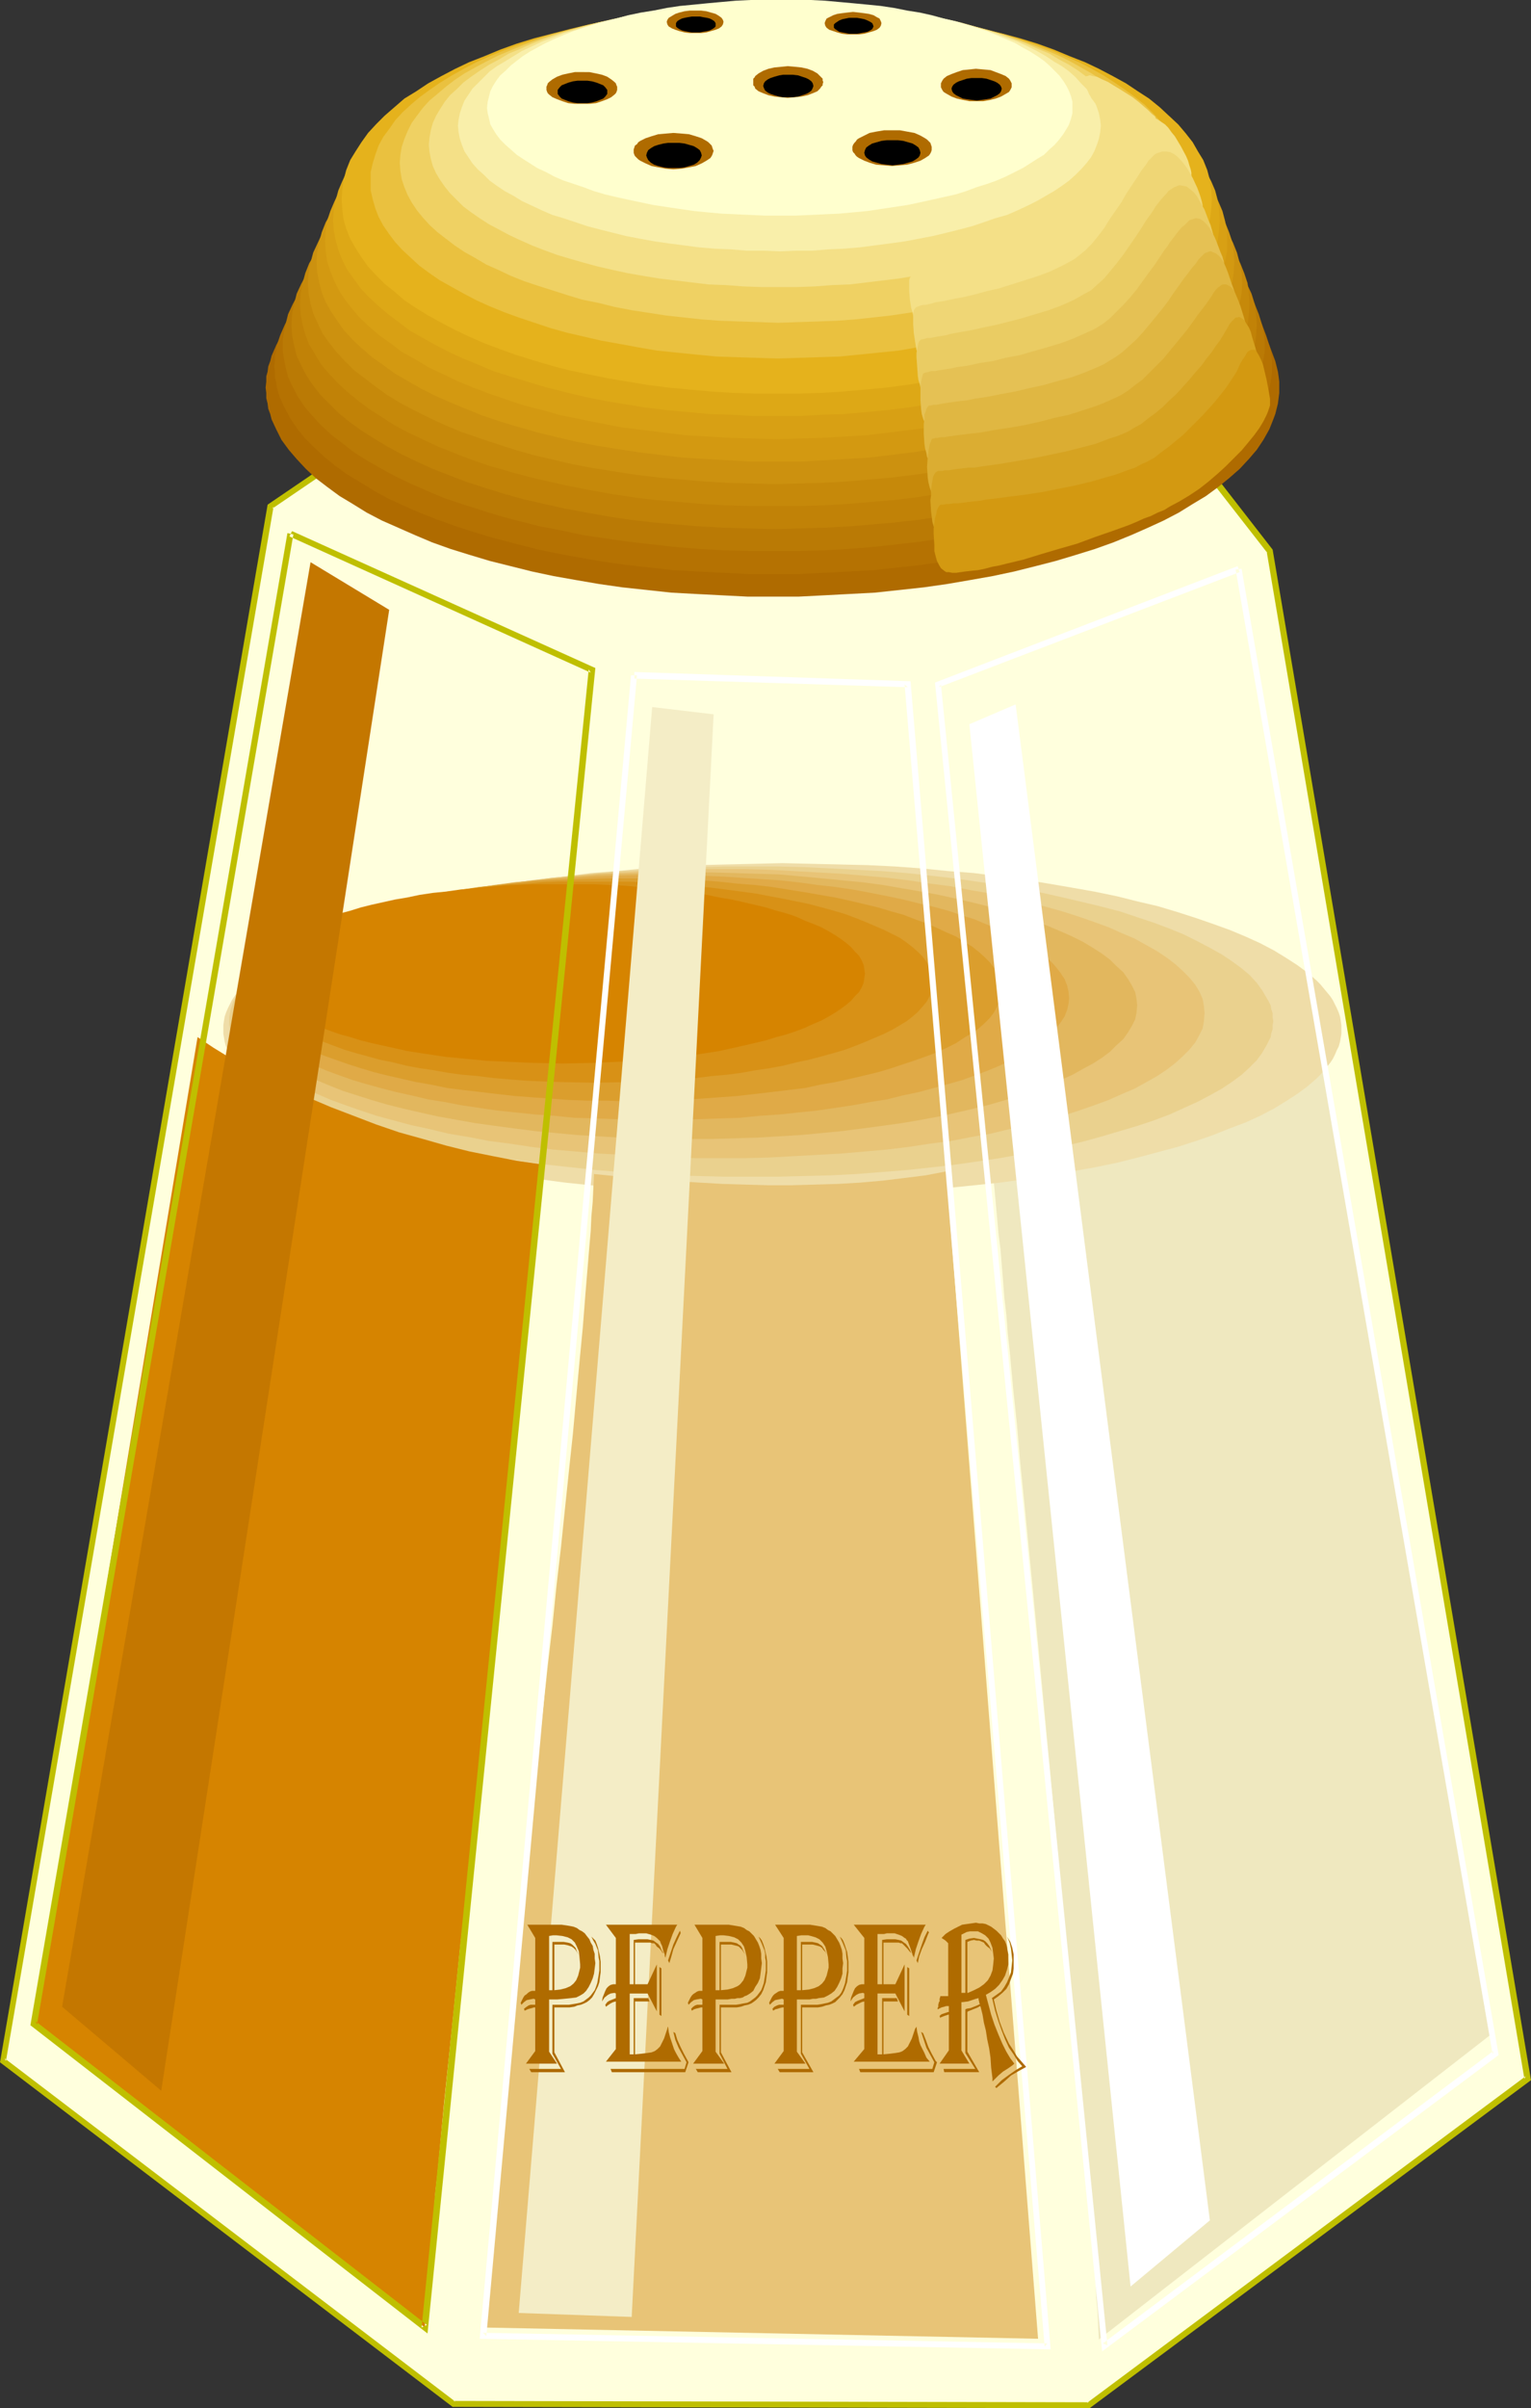 <?xml version="1.0" encoding="UTF-8" standalone="no"?>
<svg
   version="1.0"
   width="99.042mm"
   height="155.668mm"
   id="svg77"
   sodipodi:docname="Pepper 09.wmf"
   xmlns:inkscape="http://www.inkscape.org/namespaces/inkscape"
   xmlns:sodipodi="http://sodipodi.sourceforge.net/DTD/sodipodi-0.dtd"
   xmlns="http://www.w3.org/2000/svg"
   xmlns:svg="http://www.w3.org/2000/svg">
  <rect width="100%" height="100%" fill="#333333" stroke="none"/>
  <sodipodi:namedview
     id="namedview77"
     pagecolor="#ffffff"
     bordercolor="#000000"
     borderopacity="0.25"
     inkscape:showpageshadow="2"
     inkscape:pageopacity="0.0"
     inkscape:pagecheckerboard="0"
     inkscape:deskcolor="#d1d1d1"
     inkscape:document-units="mm" />
  <defs
     id="defs1">
    <pattern
       id="WMFhbasepattern"
       patternUnits="userSpaceOnUse"
       width="6"
       height="6"
       x="0"
       y="0" />
  </defs>
  <path
     style="fill:#ffffdd;fill-opacity:1;fill-rule:evenodd;stroke:none"
     d="M 66.078,123.617 0.808,503.518 110.83,587.384 266.25,587.545 373.526,507.881 310.356,134.605 296.785,116.992 85.303,110.528 Z"
     id="path1" />
  <path
     style="fill:#bfbf00;fill-opacity:1;fill-rule:evenodd;stroke:none"
     d="M 65.432,123.294 0,503.841 110.668,588.03 266.412,588.353 374.333,508.204 311.164,134.282 297.108,116.184 85.142,109.882 65.432,123.294 l 1.131,0.97 19.226,-13.089 -0.485,0.162 211.481,6.302 -0.646,-0.162 13.733,17.613 -0.162,-0.323 63.008,373.114 0.323,-0.646 -107.276,79.826 0.485,-0.162 -155.42,-0.323 0.485,0.162 -110.184,-83.866 0.323,0.646 65.432,-379.739 -0.323,0.485 z"
     id="path2" />
  <path
     style="fill:#efe8bf;fill-opacity:1;fill-rule:evenodd;stroke:none"
     d="m 321.988,251.597 42.329,245.619 -95.643,74.332 -0.162,-3.232 -0.162,-3.555 -0.323,-3.393 -0.162,-3.717 -0.323,-3.717 -0.323,-3.878 -0.323,-3.878 -0.323,-4.04 -0.323,-4.04 -0.323,-4.363 -0.323,-4.201 -0.323,-4.363 -0.808,-8.888 -0.808,-9.211 -0.808,-9.534 -0.808,-9.534 -0.969,-9.857 -0.969,-10.019 -0.969,-10.019 -0.969,-10.18 -3.877,-41.044 -0.969,-10.18 -0.969,-10.019 -0.969,-9.857 -0.969,-9.857 -0.969,-9.534 -0.808,-9.372 -0.969,-9.211 -0.808,-8.888 -0.485,-4.363 -0.323,-4.363 -0.485,-4.04 -0.323,-4.201 -0.323,-3.878 -0.323,-4.04 -0.485,-3.717 -0.323,-3.717 -0.323,-3.555 -0.323,-3.555 -0.323,-3.393 -0.162,-3.232 5.008,-1.293 5.008,-1.454 5.008,-1.454 5.17,-1.616 5.17,-1.778 5.17,-1.778 5.17,-1.778 5.17,-2.101 5.17,-1.939 5.008,-2.262 5.008,-2.262 4.847,-2.262 4.685,-2.424 4.847,-2.585 4.524,-2.585 z"
     id="path3" />
  <path
     style="fill:#efdda8;fill-opacity:1;fill-rule:evenodd;stroke:none"
     d="m 191.287,210.876 -6.947,0.162 -6.947,0.162 -6.785,0.162 -6.785,0.323 -6.624,0.485 -6.462,0.646 -6.301,0.485 -6.139,0.808 -6.139,0.808 -5.816,0.97 -5.816,0.97 -5.493,0.97 -5.331,1.131 -5.17,1.293 -5.008,1.131 -4.847,1.454 -4.524,1.454 -4.201,1.454 -4.039,1.454 -3.877,1.616 -3.554,1.616 -3.393,1.778 -2.908,1.778 -2.747,1.778 -2.585,1.778 -1.131,0.97 -0.969,0.97 -0.969,0.97 -0.808,0.97 -0.808,0.97 -0.808,0.97 -0.646,0.97 -0.485,0.97 -0.485,0.97 -0.485,1.131 -0.323,0.97 -0.162,0.97 -0.162,1.131 v 0.97 1.131 l 0.162,0.97 0.162,0.97 0.323,1.131 0.485,0.97 0.485,1.131 0.485,0.97 0.646,0.97 0.808,0.97 0.808,0.97 0.808,0.97 0.969,0.97 0.969,0.97 1.131,0.97 2.585,1.778 2.747,1.778 2.908,1.778 3.393,1.778 3.554,1.616 3.877,1.454 4.039,1.616 4.201,1.454 4.524,1.454 4.847,1.293 5.008,1.293 5.17,1.293 5.331,1.131 5.493,0.97 5.816,0.97 5.816,0.97 6.139,0.808 6.139,0.646 6.301,0.646 6.462,0.646 6.624,0.485 6.785,0.323 6.785,0.162 6.947,0.162 6.947,0.162 7.109,-0.162 6.947,-0.162 6.786,-0.162 6.624,-0.323 6.624,-0.485 6.462,-0.646 6.301,-0.646 6.301,-0.646 5.978,-0.808 5.978,-0.97 5.655,-0.97 5.493,-0.97 5.493,-1.131 5.17,-1.293 4.847,-1.293 4.847,-1.293 4.524,-1.454 4.201,-1.454 4.039,-1.616 3.877,-1.454 3.554,-1.616 3.393,-1.778 2.908,-1.778 2.747,-1.778 2.423,-1.778 1.131,-0.97 1.131,-0.97 0.969,-0.97 0.808,-0.97 0.808,-0.97 0.808,-0.97 0.646,-0.97 0.485,-0.97 0.485,-1.131 0.485,-0.97 0.323,-1.131 0.162,-0.97 0.162,-0.97 v -1.131 -0.97 l -0.162,-1.131 -0.162,-0.97 -0.323,-0.97 -0.485,-1.131 -0.485,-0.97 -0.485,-0.97 -0.646,-0.97 -0.808,-0.97 -0.808,-0.97 -0.808,-0.97 -0.969,-0.97 -1.131,-0.97 -1.131,-0.97 -2.423,-1.778 -2.747,-1.778 -2.908,-1.778 -3.393,-1.778 -3.554,-1.616 -3.877,-1.616 -4.039,-1.454 -4.201,-1.454 -4.524,-1.454 -4.847,-1.454 -4.847,-1.131 -5.17,-1.293 -5.493,-1.131 -5.493,-0.97 -5.655,-0.97 -5.978,-0.97 -5.978,-0.808 -6.301,-0.808 -6.301,-0.485 -6.462,-0.646 -6.624,-0.485 -6.624,-0.323 -6.786,-0.162 -6.947,-0.162 z"
     id="path4" />
  <path
     style="fill:#ead18e;fill-opacity:1;fill-rule:evenodd;stroke:none"
     d="m 183.693,211.684 h -6.624 l -6.462,0.162 -6.301,0.323 -6.301,0.323 -6.139,0.323 -6.139,0.485 -5.816,0.646 -5.978,0.646 -5.493,0.808 -5.493,0.808 -5.331,0.97 -5.331,0.97 -5.008,1.131 -4.685,1.131 -4.685,1.131 -4.524,1.131 -4.201,1.454 -4.039,1.293 -3.716,1.454 -3.554,1.454 -3.393,1.616 -3.07,1.616 -2.747,1.616 -2.585,1.616 -2.262,1.778 -2.1,1.616 -1.616,1.939 -1.454,1.778 -0.646,0.97 -0.485,0.97 -0.485,0.808 -0.323,0.97 -0.323,0.97 -0.162,0.97 -0.162,0.97 v 0.97 0.97 l 0.162,0.97 0.162,0.97 0.323,0.97 0.323,0.97 0.485,0.97 0.485,0.97 0.646,0.97 1.454,1.778 1.616,1.778 2.1,1.778 2.262,1.778 2.585,1.616 2.747,1.616 3.07,1.616 3.393,1.454 3.554,1.616 3.716,1.454 4.039,1.293 4.201,1.293 4.524,1.293 4.685,1.293 4.685,1.131 5.008,0.97 5.331,0.97 5.331,0.97 5.493,0.808 5.493,0.808 5.978,0.646 5.816,0.646 6.139,0.485 6.139,0.485 6.301,0.323 6.301,0.162 6.462,0.162 h 6.624 6.624 l 6.462,-0.162 6.301,-0.162 6.301,-0.323 6.139,-0.485 6.139,-0.485 5.978,-0.646 5.655,-0.646 5.655,-0.808 5.493,-0.808 5.331,-0.97 5.17,-0.97 5.008,-0.97 4.847,-1.131 4.685,-1.293 4.362,-1.293 4.362,-1.293 3.877,-1.293 3.877,-1.454 3.554,-1.616 3.231,-1.454 3.07,-1.616 2.908,-1.616 2.423,-1.616 2.423,-1.778 1.939,-1.778 1.777,-1.778 1.292,-1.778 1.131,-1.939 0.485,-0.97 0.485,-0.97 0.162,-0.97 0.323,-0.97 v -0.97 l 0.162,-0.97 -0.162,-0.97 v -0.97 l -0.323,-0.97 -0.162,-0.97 -0.485,-0.97 -0.485,-0.808 -1.131,-1.939 -1.292,-1.778 -1.777,-1.939 -1.939,-1.616 -2.423,-1.778 -2.423,-1.616 -2.908,-1.616 -3.07,-1.616 -3.231,-1.616 -3.554,-1.454 -3.877,-1.454 -3.877,-1.293 -4.362,-1.454 -4.362,-1.131 -4.685,-1.131 -4.847,-1.131 -5.008,-1.131 -5.17,-0.97 -5.331,-0.97 -5.493,-0.808 -5.655,-0.808 -5.655,-0.646 -5.978,-0.646 -6.139,-0.485 -6.139,-0.323 -6.301,-0.323 -6.301,-0.323 -6.462,-0.162 z"
     id="path5" />
  <path
     style="fill:#e8c477;fill-opacity:1;fill-rule:evenodd;stroke:none"
     d="m 176.1,212.331 h -6.139 l -5.978,0.162 -5.978,0.323 -5.816,0.323 -5.816,0.323 -5.493,0.485 -5.655,0.485 -5.331,0.646 -5.331,0.808 -5.008,0.646 -5.008,0.97 -4.847,0.808 -4.685,1.131 -4.524,0.97 -4.201,1.131 -4.201,1.131 -3.877,1.293 -3.716,1.293 -3.554,1.293 -3.393,1.454 -3.07,1.293 -2.908,1.616 -2.585,1.454 -2.423,1.616 -2.1,1.616 -1.939,1.616 -1.454,1.616 -1.454,1.778 -0.969,1.616 -0.808,1.778 -0.485,1.778 -0.162,1.778 0.162,1.939 0.485,1.778 0.808,1.616 0.969,1.778 1.454,1.778 1.454,1.616 1.939,1.616 2.1,1.616 2.423,1.616 2.585,1.454 2.908,1.616 3.07,1.293 3.393,1.454 3.554,1.293 3.716,1.293 3.877,1.293 4.201,1.131 4.201,1.131 4.524,0.97 4.685,1.131 4.847,0.808 5.008,0.97 5.008,0.646 5.331,0.808 5.331,0.646 5.655,0.485 5.493,0.485 5.816,0.323 5.816,0.323 5.978,0.323 5.978,0.162 h 6.139 6.139 l 5.978,-0.162 5.816,-0.323 5.816,-0.323 5.816,-0.323 5.655,-0.485 5.493,-0.485 5.331,-0.646 5.331,-0.808 5.008,-0.646 5.008,-0.97 4.685,-0.808 4.685,-1.131 4.524,-0.97 4.362,-1.131 4.039,-1.131 4.039,-1.293 3.716,-1.293 3.554,-1.293 3.231,-1.454 3.07,-1.293 2.908,-1.616 2.585,-1.454 2.423,-1.616 2.1,-1.616 1.777,-1.616 1.616,-1.616 1.454,-1.778 0.969,-1.778 0.808,-1.616 0.323,-1.778 0.162,-1.939 -0.162,-1.778 -0.323,-1.778 -0.808,-1.778 -0.969,-1.616 -1.454,-1.778 -1.616,-1.616 -1.777,-1.616 -2.1,-1.616 -2.423,-1.616 -2.585,-1.454 -2.908,-1.616 -3.07,-1.293 -3.231,-1.454 -3.554,-1.293 -3.716,-1.293 -4.039,-1.293 -4.039,-1.131 -4.362,-1.131 -4.524,-0.97 -4.685,-1.131 -4.685,-0.808 -5.008,-0.97 -5.008,-0.646 -5.331,-0.808 -5.331,-0.646 -5.493,-0.485 -5.655,-0.485 -5.816,-0.323 -5.816,-0.323 -5.816,-0.323 -5.978,-0.162 z"
     id="path6" />
  <path
     style="fill:#e2b75e;fill-opacity:1;fill-rule:evenodd;stroke:none"
     d="m 168.345,213.139 h -5.655 l -5.493,0.162 -5.493,0.162 -5.331,0.162 -5.331,0.485 -5.17,0.485 -5.17,0.485 -5.008,0.485 -4.847,0.646 -4.685,0.808 -4.524,0.808 -4.524,0.808 -4.362,0.97 -4.201,0.97 -3.877,0.97 -3.877,1.131 -3.554,1.131 -3.554,1.131 -3.231,1.293 -3.07,1.293 -2.747,1.293 -2.747,1.293 -2.423,1.454 -2.1,1.454 -2.1,1.454 -1.616,1.616 -1.616,1.454 -1.131,1.616 -0.969,1.616 -0.646,1.616 -0.485,1.616 -0.162,1.616 0.162,1.778 0.485,1.616 0.646,1.616 0.969,1.616 1.131,1.616 1.616,1.454 1.616,1.616 2.1,1.454 2.1,1.454 2.423,1.293 2.747,1.454 2.747,1.293 3.07,1.293 3.231,1.293 3.554,1.131 3.554,1.131 3.877,1.131 3.877,0.97 4.201,0.97 4.362,0.97 4.524,0.808 4.524,0.808 4.685,0.646 4.847,0.646 5.008,0.646 5.17,0.485 5.17,0.485 5.331,0.323 5.331,0.323 5.493,0.162 5.493,0.162 h 5.655 5.655 l 5.493,-0.162 5.493,-0.162 5.493,-0.323 5.331,-0.323 5.17,-0.485 5.008,-0.485 5.008,-0.646 4.847,-0.646 4.685,-0.646 4.685,-0.808 4.362,-0.808 4.362,-0.97 4.201,-0.97 3.877,-0.97 3.877,-1.131 3.554,-1.131 3.554,-1.131 3.231,-1.293 3.07,-1.293 2.908,-1.293 2.585,-1.454 2.423,-1.293 2.262,-1.454 1.939,-1.454 1.616,-1.616 1.616,-1.454 1.131,-1.616 0.969,-1.616 0.808,-1.616 0.323,-1.616 0.162,-1.778 -0.162,-1.616 -0.323,-1.616 -0.808,-1.616 -0.969,-1.616 -1.131,-1.616 -1.616,-1.454 -1.616,-1.616 -1.939,-1.454 -2.262,-1.454 -2.423,-1.454 -2.585,-1.293 -2.908,-1.293 -3.07,-1.293 -3.231,-1.293 -3.554,-1.131 -3.554,-1.131 -3.877,-1.131 -3.877,-0.97 -4.201,-0.97 -4.362,-0.97 -4.362,-0.808 -4.685,-0.808 -4.685,-0.808 -4.847,-0.646 -5.008,-0.485 -5.008,-0.485 -5.17,-0.485 -5.331,-0.485 -5.493,-0.162 -5.493,-0.162 -5.493,-0.162 z"
     id="path7" />
  <path
     style="fill:#e0aa47;fill-opacity:1;fill-rule:evenodd;stroke:none"
     d="m 160.59,213.785 h -5.17 l -5.008,0.162 -5.008,0.162 -5.008,0.323 -4.847,0.323 -4.685,0.323 -4.685,0.485 -4.685,0.646 -4.362,0.485 -4.362,0.646 -4.201,0.808 -4.039,0.808 -4.039,0.808 -3.716,0.97 -3.716,0.808 -3.554,0.97 -3.231,1.131 -3.231,0.97 -3.07,1.293 -2.747,1.131 -2.585,1.131 -2.423,1.293 -2.262,1.293 -1.939,1.293 -1.939,1.454 -1.616,1.293 -1.292,1.454 -1.131,1.454 -0.808,1.454 -0.646,1.616 -0.485,1.454 -0.162,1.616 0.162,1.454 0.485,1.454 0.646,1.616 0.808,1.454 1.131,1.454 1.292,1.293 1.616,1.454 1.939,1.293 1.939,1.454 2.262,1.293 2.423,1.131 2.585,1.293 2.747,1.131 3.07,1.131 3.231,1.131 3.231,0.97 3.554,0.97 3.716,0.97 3.716,0.808 4.039,0.97 4.039,0.646 4.201,0.808 4.362,0.646 4.362,0.646 4.685,0.485 4.685,0.485 4.685,0.323 4.847,0.485 5.008,0.162 5.008,0.162 5.008,0.162 h 5.17 5.17 l 5.17,-0.162 5.008,-0.162 5.008,-0.162 4.847,-0.485 4.847,-0.323 4.524,-0.485 4.685,-0.485 4.362,-0.646 4.362,-0.646 4.362,-0.808 4.039,-0.646 3.877,-0.97 3.877,-0.808 3.554,-0.97 3.554,-0.97 3.393,-0.97 3.07,-1.131 3.07,-1.131 2.747,-1.131 2.747,-1.293 2.423,-1.131 2.1,-1.293 2.1,-1.454 1.777,-1.293 1.616,-1.454 1.292,-1.293 1.131,-1.454 0.969,-1.454 0.646,-1.616 0.323,-1.454 0.162,-1.454 -0.162,-1.616 -0.323,-1.454 -0.646,-1.616 -0.969,-1.454 -1.131,-1.454 -1.292,-1.454 -1.616,-1.293 -1.777,-1.454 -2.1,-1.293 -2.1,-1.293 -2.423,-1.293 -2.747,-1.131 -2.747,-1.131 -3.07,-1.293 -3.07,-0.97 -3.393,-1.131 -3.554,-0.97 -3.554,-0.808 -3.877,-0.97 -3.877,-0.808 -4.039,-0.808 -4.362,-0.808 -4.362,-0.646 -4.362,-0.485 -4.685,-0.646 -4.524,-0.485 -4.847,-0.323 -4.847,-0.323 -5.008,-0.323 -5.008,-0.162 -5.17,-0.162 z"
     id="path8" />
  <path
     style="fill:#db9e2d;fill-opacity:1;fill-rule:evenodd;stroke:none"
     d="m 152.997,214.593 h -4.685 l -4.685,0.162 -4.524,0.162 -4.524,0.162 -4.524,0.323 -4.201,0.485 -4.362,0.323 -4.039,0.485 -4.201,0.646 -3.877,0.646 -3.877,0.646 -3.716,0.646 -3.554,0.808 -3.554,0.808 -3.231,0.808 -3.231,0.97 -3.07,0.808 -2.747,1.131 -2.747,0.97 -2.585,1.131 -2.423,1.131 -2.262,0.97 -1.939,1.293 -1.939,1.131 -1.616,1.293 -1.454,1.293 -1.131,1.293 -1.131,1.293 -0.808,1.293 -0.485,1.454 -0.485,1.293 v 1.454 1.454 l 0.485,1.293 0.485,1.293 0.808,1.454 1.131,1.293 1.131,1.293 1.454,1.293 1.616,1.131 1.939,1.131 1.939,1.293 2.262,1.131 2.423,1.131 2.585,0.97 2.747,0.97 2.747,0.97 3.07,0.97 3.231,0.97 3.231,0.808 3.554,0.808 3.554,0.808 3.716,0.646 3.877,0.808 3.877,0.485 4.201,0.485 4.039,0.485 4.362,0.485 4.201,0.323 4.524,0.323 4.524,0.323 4.524,0.162 h 4.685 l 4.685,0.162 4.685,-0.162 h 4.685 l 4.524,-0.162 4.524,-0.323 4.524,-0.323 4.362,-0.323 4.201,-0.485 4.201,-0.485 4.039,-0.485 4.039,-0.485 3.716,-0.808 3.716,-0.646 3.716,-0.808 3.393,-0.808 3.393,-0.808 3.231,-0.97 2.908,-0.97 2.908,-0.97 2.747,-0.97 2.585,-0.97 2.423,-1.131 2.262,-1.131 1.939,-1.293 1.939,-1.131 1.616,-1.131 1.454,-1.293 1.292,-1.293 0.969,-1.293 0.808,-1.454 0.485,-1.293 0.485,-1.293 v -1.454 -1.454 l -0.485,-1.293 -0.485,-1.454 -0.808,-1.293 -0.969,-1.293 -1.292,-1.293 -1.454,-1.293 -1.616,-1.293 -1.939,-1.131 -1.939,-1.293 -2.262,-0.97 -2.423,-1.131 -2.585,-1.131 -2.747,-0.97 -2.908,-1.131 -2.908,-0.808 -3.231,-0.97 -3.393,-0.808 -3.393,-0.808 -3.716,-0.808 -3.716,-0.646 -3.716,-0.646 -4.039,-0.646 -4.039,-0.646 -4.201,-0.485 -4.201,-0.323 -4.362,-0.485 -4.524,-0.323 -4.524,-0.162 -4.524,-0.162 -4.685,-0.162 z"
     id="path9" />
  <path
     style="fill:#d89116;fill-opacity:1;fill-rule:evenodd;stroke:none"
     d="m 145.404,215.401 h -8.401 l -4.201,0.162 -4.039,0.323 -4.039,0.162 -3.877,0.485 -3.877,0.323 -3.716,0.485 -3.716,0.485 -3.554,0.485 -3.393,0.646 -3.393,0.646 -3.231,0.646 -3.231,0.646 -2.908,0.808 -2.908,0.808 -2.747,0.808 -2.585,0.97 -2.585,0.97 -2.262,0.97 -2.1,0.97 -2.1,0.97 -1.777,0.97 -1.616,1.131 -1.454,1.131 -1.292,1.131 -1.131,1.131 -0.969,1.293 -0.808,1.131 -0.485,1.131 -0.323,1.293 -0.162,1.293 0.162,1.293 0.323,1.293 0.485,1.293 0.808,1.131 0.969,1.131 1.131,1.293 1.292,1.131 1.454,1.131 1.616,0.97 1.777,1.131 2.1,0.97 2.1,0.97 2.262,0.97 2.585,0.97 2.585,0.97 2.747,0.808 2.908,0.808 2.908,0.808 3.231,0.646 3.231,0.808 3.393,0.646 3.393,0.485 3.554,0.646 3.716,0.485 3.716,0.323 3.877,0.485 3.877,0.323 4.039,0.323 4.039,0.162 4.201,0.162 8.401,0.162 8.401,-0.162 4.201,-0.162 4.039,-0.162 4.039,-0.323 3.877,-0.323 3.877,-0.485 3.716,-0.323 3.716,-0.485 3.554,-0.646 3.393,-0.485 3.393,-0.646 3.231,-0.808 3.07,-0.646 3.07,-0.808 2.908,-0.808 2.747,-0.808 2.585,-0.97 2.423,-0.97 2.262,-0.97 2.262,-0.97 1.939,-0.97 1.939,-1.131 1.616,-0.97 1.454,-1.131 1.292,-1.131 1.131,-1.293 0.969,-1.131 0.646,-1.131 0.485,-1.293 0.323,-1.293 0.162,-1.293 -0.162,-1.293 -0.323,-1.293 -0.485,-1.131 -0.646,-1.131 -0.969,-1.293 -1.131,-1.131 -1.292,-1.131 -1.454,-1.131 -1.616,-1.131 -1.939,-0.97 -1.939,-0.97 -2.262,-0.97 -2.262,-0.97 -2.423,-0.97 -2.585,-0.97 -2.747,-0.808 -2.908,-0.808 -3.07,-0.808 -3.07,-0.646 -3.231,-0.646 -3.393,-0.646 -3.393,-0.646 -3.554,-0.485 -3.716,-0.485 -3.716,-0.485 -3.877,-0.323 -3.877,-0.485 -4.039,-0.162 -4.039,-0.323 -4.201,-0.162 z"
     id="path10" />
  <path
     style="fill:#d68400;fill-opacity:1;fill-rule:evenodd;stroke:none"
     d="M 137.649,216.047 H 130.217 l -7.27,0.323 -3.716,0.323 -3.393,0.323 -3.393,0.323 -3.393,0.485 -3.231,0.323 -3.231,0.485 -3.07,0.646 -2.908,0.485 -2.908,0.646 -2.908,0.646 -2.585,0.646 -2.585,0.808 -2.423,0.646 -2.262,0.808 -2.262,0.97 -2.1,0.808 -1.939,0.808 -1.777,0.97 -1.616,0.97 -1.454,0.97 -1.292,0.97 -1.131,0.97 -0.969,1.131 -0.969,0.97 -0.646,1.131 -0.485,1.131 -0.162,0.97 -0.162,1.131 0.162,1.131 0.162,1.131 0.485,1.131 0.646,1.131 0.969,0.97 0.969,1.131 1.131,0.97 1.292,0.97 1.454,0.97 1.616,0.97 1.777,0.97 1.939,0.808 2.1,0.97 2.262,0.808 2.262,0.808 2.423,0.646 2.585,0.808 2.585,0.646 2.908,0.646 2.908,0.646 2.908,0.646 3.07,0.485 3.231,0.485 3.231,0.485 3.393,0.323 3.393,0.323 3.393,0.323 3.716,0.162 7.27,0.323 7.432,0.162 7.593,-0.162 3.716,-0.162 3.554,-0.162 7.109,-0.485 3.393,-0.323 3.393,-0.323 3.231,-0.485 3.231,-0.485 3.07,-0.485 2.908,-0.646 2.908,-0.646 2.747,-0.646 2.747,-0.646 2.585,-0.808 2.423,-0.646 2.423,-0.808 2.1,-0.808 2.1,-0.97 1.939,-0.808 1.777,-0.97 1.616,-0.97 1.454,-0.97 1.292,-0.97 1.131,-0.97 0.969,-1.131 0.969,-0.97 0.646,-1.131 0.485,-1.131 0.162,-1.131 0.162,-1.131 -0.162,-1.131 -0.162,-0.97 -0.485,-1.131 -0.646,-1.131 -0.969,-0.97 -0.969,-1.131 -1.131,-0.97 -1.292,-0.97 -1.454,-0.97 -1.616,-0.97 -1.777,-0.97 -1.939,-0.808 -2.1,-0.808 -2.1,-0.97 -2.423,-0.808 -2.423,-0.646 -2.585,-0.808 -2.747,-0.646 -2.747,-0.646 -2.908,-0.646 -2.908,-0.485 -3.07,-0.646 -3.231,-0.485 -3.231,-0.323 -3.393,-0.485 -3.393,-0.323 -3.554,-0.323 -3.554,-0.323 -3.554,-0.162 -3.716,-0.162 z"
     id="path11" />
  <path
     style="fill:#e8c477;fill-opacity:1;fill-rule:evenodd;stroke:none"
     d="m 231.353,286.178 22.457,285.208 -135.387,-2.747 0.162,-3.555 0.162,-3.555 0.323,-3.717 0.162,-3.717 0.323,-3.878 0.323,-3.878 0.162,-4.04 0.485,-4.04 0.646,-8.241 0.808,-8.726 0.808,-8.726 0.808,-9.049 0.969,-9.211 0.969,-9.372 0.969,-9.534 0.969,-9.695 2.262,-19.553 4.201,-39.267 1.131,-9.695 0.969,-9.534 1.131,-9.695 0.969,-9.372 0.969,-9.211 0.969,-9.049 0.808,-8.888 0.808,-8.726 0.808,-8.403 0.646,-8.241 0.323,-3.878 0.323,-3.878 0.323,-3.878 0.323,-3.717 0.162,-3.555 0.323,-3.555 0.162,-3.555 0.162,-3.232 4.847,0.485 5.008,0.485 5.331,0.485 5.331,0.323 5.331,0.323 5.655,0.323 5.493,0.162 5.655,0.162 h 5.655 l 5.655,-0.162 5.655,-0.162 5.493,-0.323 5.493,-0.485 5.331,-0.646 5.17,-0.646 z"
     id="path12" />
  <path
     style="fill:#d68400;fill-opacity:1;fill-rule:evenodd;stroke:none"
     d="m 48.306,253.375 -40.067,241.094 95.643,74.17 0.162,-3.393 0.323,-3.232 0.162,-3.555 0.323,-3.717 0.323,-3.717 0.323,-3.717 0.323,-3.878 0.323,-4.04 0.323,-4.04 0.485,-4.201 0.808,-8.564 0.808,-8.726 0.969,-9.211 0.969,-9.211 0.969,-9.534 0.969,-9.695 1.131,-9.695 1.131,-9.857 0.969,-10.019 2.262,-20.199 2.262,-20.199 1.131,-10.019 1.131,-9.857 0.969,-9.695 1.131,-9.695 0.969,-9.534 0.808,-9.211 0.969,-9.049 0.808,-8.888 0.485,-4.201 0.323,-4.363 0.485,-4.04 0.323,-4.201 0.323,-3.878 0.323,-3.878 0.323,-3.878 0.323,-3.717 0.323,-3.555 0.162,-3.555 0.323,-3.393 0.162,-3.232 -5.655,-0.808 -5.816,-1.131 -5.655,-1.131 -5.816,-1.454 -5.655,-1.616 -5.816,-1.616 -5.655,-1.939 -5.493,-2.101 -5.493,-2.101 -5.331,-2.262 -5.008,-2.262 -5.008,-2.424 -4.685,-2.585 -4.524,-2.424 -4.201,-2.585 z"
     id="path13" />
  <path
     style="fill:#af6b00;fill-opacity:1;fill-rule:evenodd;stroke:none"
     d="m 189.025,43.63 h -6.301 l -6.301,0.323 -6.301,0.323 -5.978,0.323 -5.978,0.646 -5.978,0.646 -5.655,0.808 -5.655,0.97 -5.493,0.97 -5.331,1.131 -5.17,1.293 -5.17,1.293 -4.847,1.454 -4.685,1.454 -4.524,1.616 -4.201,1.778 -4.039,1.778 -4.039,1.778 -3.716,1.939 -3.393,1.939 -3.231,2.101 -3.07,2.101 -2.747,2.262 -2.423,2.262 -2.262,2.262 -1.939,2.424 -1.777,2.424 -1.292,2.424 -1.131,2.585 -0.323,1.293 -0.485,1.293 -0.162,1.293 -0.323,1.131 v 1.293 l -0.162,1.454 0.162,1.293 v 1.293 l 0.323,1.293 0.162,1.293 0.485,1.293 0.323,1.293 1.131,2.424 1.292,2.585 1.777,2.424 1.939,2.262 2.262,2.424 2.423,2.262 2.747,2.101 3.07,2.262 3.231,1.939 3.393,2.101 3.716,1.939 4.039,1.778 4.039,1.778 4.201,1.778 4.524,1.616 4.685,1.454 4.847,1.454 5.17,1.293 5.17,1.293 5.331,1.131 5.493,0.97 5.655,0.97 5.655,0.808 5.978,0.646 5.978,0.646 5.978,0.323 6.301,0.323 6.301,0.323 h 6.301 6.301 l 6.301,-0.323 6.139,-0.323 6.139,-0.323 5.978,-0.646 5.978,-0.646 5.655,-0.808 5.655,-0.97 5.493,-0.97 5.331,-1.131 5.17,-1.293 5.008,-1.293 4.847,-1.454 4.685,-1.454 4.524,-1.616 4.362,-1.778 4.039,-1.778 3.877,-1.778 3.716,-1.939 3.393,-2.101 3.231,-1.939 3.07,-2.262 2.585,-2.101 2.585,-2.262 2.262,-2.424 1.939,-2.262 1.616,-2.424 1.454,-2.585 0.969,-2.424 0.485,-1.293 0.323,-1.293 0.323,-1.293 0.162,-1.293 0.162,-1.293 v -1.293 -1.454 l -0.162,-1.293 -0.162,-1.131 -0.323,-1.293 -0.323,-1.293 -0.485,-1.293 -0.969,-2.585 -1.454,-2.424 -1.616,-2.424 -1.939,-2.424 -2.262,-2.262 -2.585,-2.262 -2.585,-2.262 -3.07,-2.101 -3.231,-2.101 -3.393,-1.939 -3.716,-1.939 -3.877,-1.778 -4.039,-1.778 -4.362,-1.778 -4.524,-1.616 -4.685,-1.454 -4.847,-1.454 -5.008,-1.293 -5.17,-1.293 -5.331,-1.131 -5.493,-0.97 -5.655,-0.97 -5.655,-0.808 -5.978,-0.646 -5.978,-0.646 -6.139,-0.323 -6.139,-0.323 -6.301,-0.323 z"
     id="path14" />
  <path
     style="fill:#b57202;fill-opacity:1;fill-rule:evenodd;stroke:none"
     d="m 189.186,38.943 h -6.301 l -6.139,0.162 -6.139,0.323 -5.978,0.485 -5.978,0.646 -5.655,0.646 -5.655,0.808 -5.655,0.97 -5.331,0.97 -5.331,1.131 -5.008,1.131 -5.008,1.293 -4.847,1.454 -4.524,1.616 -4.524,1.616 -4.201,1.616 -4.039,1.778 -3.877,1.778 -3.554,1.939 -3.393,1.939 -3.231,2.101 -2.908,2.101 -2.747,2.262 -2.423,2.101 -2.262,2.424 -1.939,2.262 -1.616,2.424 -1.292,2.424 -1.131,2.585 -0.808,2.424 -0.162,1.293 -0.323,1.293 v 1.293 l -0.162,1.293 0.162,1.293 v 1.293 l 0.323,1.293 0.162,1.293 0.808,2.585 1.131,2.424 1.292,2.424 1.616,2.424 1.939,2.424 2.262,2.262 2.423,2.262 2.747,2.262 2.908,2.101 3.231,1.939 3.393,2.101 3.554,1.939 3.877,1.778 4.039,1.778 4.201,1.616 4.524,1.616 4.524,1.454 4.847,1.454 5.008,1.293 5.008,1.293 5.331,1.131 5.331,0.97 5.655,0.97 5.655,0.808 5.655,0.646 5.978,0.646 5.978,0.323 6.139,0.323 6.139,0.323 h 6.301 6.301 l 6.139,-0.323 5.978,-0.323 5.978,-0.323 5.978,-0.646 5.816,-0.646 5.655,-0.808 5.493,-0.97 5.331,-0.97 5.331,-1.131 5.008,-1.293 5.008,-1.293 4.847,-1.454 4.524,-1.454 4.524,-1.616 4.201,-1.616 4.039,-1.778 3.716,-1.778 3.716,-1.939 3.393,-2.101 3.07,-1.939 3.07,-2.101 2.747,-2.262 2.262,-2.262 2.262,-2.262 1.939,-2.424 1.616,-2.424 1.454,-2.424 0.969,-2.424 0.808,-2.585 0.323,-1.293 0.162,-1.293 0.162,-1.293 V 89.521 88.229 l -0.162,-1.293 -0.162,-1.293 -0.323,-1.293 -0.808,-2.424 -0.969,-2.585 -1.454,-2.424 -1.616,-2.424 -1.939,-2.262 -2.262,-2.424 -2.262,-2.101 -2.747,-2.262 -3.07,-2.101 -3.07,-2.101 -3.393,-1.939 -3.716,-1.939 -3.716,-1.778 -4.039,-1.778 -4.201,-1.616 -4.524,-1.616 -4.524,-1.616 -4.847,-1.454 -5.008,-1.293 -5.008,-1.131 -5.331,-1.131 -5.331,-0.97 -5.493,-0.97 -5.655,-0.808 -5.816,-0.646 -5.978,-0.646 -5.978,-0.485 -5.978,-0.323 -6.139,-0.162 z"
     id="path15" />
  <path
     style="fill:#ba7a05;fill-opacity:1;fill-rule:evenodd;stroke:none"
     d="m 189.348,34.257 h -6.139 l -6.139,0.162 -6.139,0.323 -5.816,0.485 -5.816,0.646 -5.655,0.646 -5.655,0.808 -5.493,0.808 -5.17,0.97 -5.17,1.131 -5.17,1.293 -4.847,1.293 -4.685,1.454 -4.524,1.454 -4.362,1.454 -4.201,1.778 -4.039,1.778 -3.716,1.778 -3.554,1.939 -3.393,1.939 -3.07,2.101 -2.908,2.101 -2.747,2.101 -2.423,2.262 -2.1,2.262 -1.939,2.262 -1.616,2.424 -1.292,2.424 -1.131,2.424 -0.646,2.585 -0.485,2.585 -0.162,1.293 v 1.131 1.293 l 0.162,1.293 0.485,2.585 0.646,2.585 1.131,2.424 1.292,2.424 1.616,2.424 1.939,2.262 2.1,2.262 2.423,2.262 2.747,2.101 2.908,2.262 3.07,1.939 3.393,1.939 3.554,1.939 3.716,1.778 4.039,1.778 4.201,1.778 4.362,1.454 4.524,1.454 4.685,1.454 4.847,1.293 5.17,1.293 5.17,0.97 5.17,1.131 5.493,0.808 5.655,0.808 5.655,0.646 5.816,0.646 5.816,0.485 6.139,0.323 6.139,0.162 h 6.139 6.139 l 5.978,-0.162 5.978,-0.323 5.978,-0.485 5.816,-0.646 5.655,-0.646 5.493,-0.808 5.493,-0.808 5.331,-1.131 5.17,-0.97 5.008,-1.293 4.847,-1.293 4.685,-1.454 4.524,-1.454 4.362,-1.454 4.201,-1.778 4.039,-1.778 3.716,-1.778 3.554,-1.939 3.393,-1.939 3.07,-1.939 2.908,-2.262 2.747,-2.101 2.423,-2.262 2.1,-2.262 1.939,-2.262 1.616,-2.424 1.292,-2.424 0.969,-2.424 0.808,-2.585 0.485,-2.585 0.162,-1.293 v -1.293 -1.131 l -0.162,-1.293 -0.485,-2.585 -0.808,-2.585 -0.969,-2.424 -1.292,-2.424 -1.616,-2.424 -1.939,-2.262 -2.1,-2.262 -2.423,-2.262 -2.747,-2.101 -2.908,-2.101 -3.07,-2.101 -3.393,-1.939 -3.554,-1.939 -3.716,-1.778 -4.039,-1.778 -4.201,-1.778 -4.362,-1.454 -4.524,-1.454 -4.685,-1.454 -4.847,-1.293 -5.008,-1.293 -5.17,-1.131 -5.331,-0.97 -5.493,-0.808 -5.493,-0.808 -5.655,-0.646 -5.816,-0.646 -5.978,-0.485 -5.978,-0.323 -5.978,-0.162 z"
     id="path16" />
  <path
     style="fill:#c18207;fill-opacity:1;fill-rule:evenodd;stroke:none"
     d="m 189.348,29.571 h -6.139 l -5.978,0.162 -5.978,0.323 -5.655,0.485 -5.816,0.485 -5.493,0.646 -5.493,0.808 -5.331,0.97 -5.331,0.97 -5.008,1.131 -5.008,1.131 -4.685,1.293 -4.685,1.454 -4.524,1.454 -4.201,1.616 -4.201,1.616 -3.877,1.778 -3.716,1.778 -3.554,1.939 -3.231,1.939 -3.07,1.939 -2.908,2.101 -2.585,2.262 -2.262,2.101 -2.262,2.262 -1.777,2.262 -1.616,2.424 -1.292,2.424 -1.131,2.424 -0.646,2.585 -0.485,2.424 -0.162,2.585 0.162,2.585 0.485,2.424 0.646,2.585 1.131,2.424 1.292,2.424 1.616,2.424 1.777,2.262 2.262,2.262 2.262,2.262 2.585,2.101 2.908,2.101 3.07,1.939 3.231,1.939 3.554,1.939 3.716,1.778 3.877,1.778 4.201,1.616 4.201,1.616 4.524,1.454 4.685,1.454 4.685,1.293 5.008,1.131 5.008,1.131 5.331,0.97 5.331,0.97 5.493,0.808 5.493,0.646 5.816,0.485 5.655,0.485 5.978,0.323 5.978,0.162 6.139,0.162 5.978,-0.162 5.978,-0.162 5.978,-0.323 5.816,-0.485 5.655,-0.485 5.655,-0.646 5.493,-0.808 5.331,-0.97 5.17,-0.97 5.17,-1.131 4.847,-1.131 4.847,-1.293 4.524,-1.454 4.524,-1.454 4.362,-1.616 4.039,-1.616 3.877,-1.778 3.716,-1.778 3.554,-1.939 3.231,-1.939 3.07,-1.939 2.908,-2.101 2.585,-2.101 2.423,-2.262 2.1,-2.262 1.777,-2.262 1.616,-2.424 1.292,-2.424 1.131,-2.424 0.808,-2.585 0.323,-2.424 0.162,-2.585 -0.162,-2.585 -0.323,-2.424 -0.808,-2.585 -1.131,-2.424 -1.292,-2.424 -1.616,-2.424 -1.777,-2.262 -2.1,-2.262 -2.423,-2.101 -2.585,-2.262 -2.908,-2.101 -3.07,-1.939 -3.231,-1.939 -3.554,-1.939 -3.716,-1.778 -3.877,-1.778 -4.039,-1.616 -4.362,-1.616 -4.524,-1.454 -4.524,-1.454 -4.847,-1.293 -4.847,-1.131 -5.17,-1.131 -5.17,-0.97 -5.331,-0.97 -5.493,-0.808 -5.655,-0.646 -5.655,-0.485 -5.816,-0.485 -5.978,-0.323 -5.978,-0.162 z"
     id="path17" />
  <path
     style="fill:#c6890a;fill-opacity:1;fill-rule:evenodd;stroke:none"
     d="m 189.509,24.723 -5.978,0.162 -5.978,0.162 -5.816,0.323 -5.655,0.485 -5.655,0.485 -5.493,0.646 -5.331,0.808 -5.331,0.97 -5.008,0.97 -5.17,0.97 -4.847,1.293 -4.685,1.293 -4.524,1.454 -4.362,1.454 -4.201,1.454 -4.039,1.616 -3.877,1.778 -3.716,1.778 -3.393,1.939 -3.231,1.939 -3.07,1.939 -2.747,2.101 -2.585,2.101 -2.262,2.262 -2.1,2.262 -1.939,2.262 -1.454,2.262 -1.454,2.424 -0.969,2.424 -0.646,2.424 -0.485,2.585 -0.162,2.585 0.162,2.424 0.485,2.585 0.646,2.424 0.969,2.424 1.454,2.424 1.454,2.424 1.939,2.262 2.1,2.262 2.262,2.101 2.585,2.101 2.747,2.101 3.07,1.939 3.231,2.101 3.393,1.778 3.716,1.778 3.877,1.778 4.039,1.616 4.201,1.616 4.362,1.454 4.524,1.293 4.685,1.293 4.847,1.131 5.17,1.131 5.008,0.97 5.331,0.97 5.331,0.808 5.493,0.646 5.655,0.485 5.655,0.485 5.816,0.323 5.978,0.162 h 5.978 5.978 l 5.816,-0.162 5.816,-0.323 5.655,-0.485 5.655,-0.485 5.493,-0.646 5.331,-0.808 5.331,-0.97 5.17,-0.97 5.008,-1.131 4.847,-1.131 4.685,-1.293 4.524,-1.293 4.524,-1.454 4.201,-1.616 3.877,-1.616 3.877,-1.778 3.716,-1.778 3.393,-1.778 3.231,-2.101 3.07,-1.939 2.908,-2.101 2.423,-2.101 2.423,-2.101 2.1,-2.262 1.777,-2.262 1.616,-2.424 1.292,-2.424 0.969,-2.424 0.808,-2.424 0.323,-2.585 0.162,-2.424 -0.162,-2.585 -0.323,-2.585 -0.808,-2.424 -0.969,-2.424 -1.292,-2.424 -1.616,-2.262 -1.777,-2.262 -2.1,-2.262 -2.423,-2.262 -2.423,-2.101 -2.908,-2.101 -3.07,-1.939 -3.231,-1.939 -3.393,-1.939 -3.716,-1.778 -3.877,-1.778 -3.877,-1.616 -4.201,-1.454 -4.524,-1.454 -4.524,-1.454 -4.685,-1.293 -4.847,-1.293 -5.008,-0.97 -5.17,-0.97 -5.331,-0.97 -5.331,-0.808 -5.493,-0.646 -5.655,-0.485 -5.655,-0.485 -5.816,-0.323 -5.816,-0.162 z"
     id="path18" />
  <path
     style="fill:#cc910f;fill-opacity:1;fill-rule:evenodd;stroke:none"
     d="m 189.509,20.199 h -5.816 l -5.816,0.323 -5.655,0.323 -5.655,0.323 -5.493,0.646 -5.493,0.646 -5.17,0.646 -5.17,0.97 -5.17,0.97 -4.847,1.131 -4.847,1.131 -4.524,1.293 -4.524,1.293 -4.362,1.454 -4.201,1.616 -3.877,1.616 -3.877,1.616 -3.554,1.778 -3.393,1.939 -3.231,1.939 -2.908,1.939 -2.747,1.939 -2.585,2.101 -2.262,2.262 -2.1,2.262 -1.777,2.262 -1.616,2.262 -1.131,2.424 -1.131,2.424 -0.646,2.424 -0.485,2.424 -0.162,2.585 0.162,2.424 0.485,2.585 0.646,2.424 1.131,2.424 1.131,2.424 1.616,2.262 1.777,2.262 2.1,2.262 2.262,2.262 2.585,1.939 2.747,2.101 2.908,2.101 3.231,1.939 3.393,1.777 3.554,1.778 3.877,1.778 3.877,1.616 4.201,1.454 4.362,1.454 4.524,1.454 4.524,1.293 4.847,1.131 4.847,1.131 5.17,0.97 5.17,0.808 5.17,0.808 5.493,0.646 5.493,0.485 5.655,0.485 5.655,0.323 5.816,0.162 5.816,0.162 5.978,-0.162 5.655,-0.162 5.816,-0.323 5.655,-0.485 5.493,-0.485 5.331,-0.646 5.331,-0.808 5.17,-0.808 5.17,-0.97 4.847,-1.131 4.847,-1.131 4.524,-1.293 4.524,-1.454 4.362,-1.454 4.039,-1.454 4.039,-1.616 3.716,-1.778 3.716,-1.778 3.231,-1.777 3.231,-1.939 3.07,-2.101 2.747,-2.101 2.423,-1.939 2.262,-2.262 2.1,-2.262 1.777,-2.262 1.616,-2.262 1.292,-2.424 0.969,-2.424 0.646,-2.424 0.485,-2.585 0.162,-2.424 -0.162,-2.585 -0.485,-2.424 -0.646,-2.424 -0.969,-2.424 -1.292,-2.424 -1.616,-2.262 -1.777,-2.262 -2.1,-2.262 -2.262,-2.262 -2.423,-2.101 -2.747,-1.939 -3.07,-1.939 -3.231,-1.939 -3.231,-1.939 -3.716,-1.778 -3.716,-1.616 -4.039,-1.616 -4.039,-1.616 -4.362,-1.454 -4.524,-1.293 -4.524,-1.293 -4.847,-1.131 -4.847,-1.131 -5.17,-0.97 -5.17,-0.97 -5.331,-0.646 -5.331,-0.646 -5.493,-0.646 -5.655,-0.323 -5.816,-0.323 -5.655,-0.323 z"
     id="path19" />
  <path
     style="fill:#d39911;fill-opacity:1;fill-rule:evenodd;stroke:none"
     d="m 189.671,15.351 -5.816,0.162 -5.655,0.162 -5.655,0.323 -5.493,0.485 -5.331,0.485 -5.331,0.646 -5.331,0.808 -5.008,0.808 -5.008,0.97 -4.847,1.131 -4.685,1.131 -4.524,1.293 -4.362,1.293 -4.362,1.454 -4.039,1.616 -3.877,1.616 -3.716,1.616 -3.554,1.778 -3.393,1.939 -3.07,1.939 -2.908,1.939 -2.747,1.939 -2.423,2.101 -2.262,2.262 -2.1,2.101 -1.616,2.262 -1.616,2.424 -1.292,2.262 -0.969,2.424 -0.646,2.424 -0.485,2.424 -0.162,2.424 0.162,2.585 0.485,2.424 0.646,2.424 0.969,2.424 1.292,2.262 1.616,2.424 1.616,2.262 2.1,2.262 2.262,2.101 2.423,2.101 2.747,1.939 2.908,2.101 3.07,1.778 3.393,1.939 3.554,1.778 3.716,1.616 3.877,1.616 4.039,1.616 4.362,1.454 4.362,1.293 4.524,1.293 4.685,1.131 4.847,1.131 5.008,0.97 5.008,0.808 5.331,0.808 5.331,0.646 5.331,0.646 5.493,0.323 5.655,0.323 5.655,0.323 h 5.816 5.816 l 5.655,-0.323 5.493,-0.323 5.655,-0.323 5.331,-0.646 5.331,-0.646 5.17,-0.808 5.17,-0.808 5.008,-0.97 4.847,-1.131 4.685,-1.131 4.524,-1.293 4.362,-1.293 4.362,-1.454 4.039,-1.616 3.877,-1.616 3.716,-1.616 3.554,-1.778 3.231,-1.939 3.231,-1.778 2.908,-2.101 2.585,-1.939 2.585,-2.101 2.262,-2.101 1.939,-2.262 1.777,-2.262 1.616,-2.424 1.131,-2.262 0.969,-2.424 0.808,-2.424 0.323,-2.424 0.162,-2.585 -0.162,-2.424 -0.323,-2.424 -0.808,-2.424 -0.969,-2.424 -1.131,-2.262 -1.616,-2.424 -1.777,-2.262 -1.939,-2.101 -2.262,-2.262 -2.585,-2.101 -2.585,-1.939 -2.908,-1.939 -3.231,-1.939 -3.231,-1.939 -3.554,-1.778 -3.716,-1.616 -3.877,-1.616 -4.039,-1.616 -4.362,-1.454 -4.362,-1.293 -4.524,-1.293 -4.685,-1.131 -4.847,-1.131 -5.008,-0.97 -5.17,-0.808 -5.17,-0.808 -5.331,-0.646 -5.331,-0.485 -5.655,-0.485 -5.493,-0.323 -5.655,-0.162 z"
     id="path20" />
  <path
     style="fill:#d8a014;fill-opacity:1;fill-rule:evenodd;stroke:none"
     d="m 189.832,10.665 -5.655,0.162 -5.655,0.162 -5.493,0.323 -5.493,0.323 -5.331,0.646 -5.17,0.646 -5.17,0.808 -5.008,0.808 -4.847,0.97 -4.847,0.97 -4.524,1.293 -4.524,1.293 -4.362,1.293 -4.201,1.454 -3.877,1.454 -3.877,1.616 -3.716,1.616 -3.393,1.778 -3.231,1.939 -3.231,1.778 -2.747,1.939 -2.747,2.101 -2.423,2.101 -2.262,2.101 -1.939,2.101 -1.777,2.262 -1.454,2.262 -1.131,2.424 -0.969,2.262 -0.808,2.424 -0.323,2.424 -0.162,2.585 0.162,2.424 0.323,2.424 0.808,2.424 0.969,2.424 1.131,2.262 1.454,2.262 1.777,2.262 1.939,2.262 2.262,2.101 2.423,2.101 2.747,1.939 2.747,2.101 3.231,1.778 3.231,1.939 3.393,1.616 3.716,1.778 3.877,1.616 3.877,1.454 4.201,1.454 4.362,1.454 4.524,1.131 4.524,1.293 4.847,0.97 4.847,0.97 5.008,0.97 5.17,0.646 5.17,0.646 5.331,0.646 5.493,0.323 5.493,0.323 5.655,0.162 5.655,0.162 5.655,-0.162 5.493,-0.162 5.493,-0.323 5.493,-0.323 5.331,-0.646 5.17,-0.646 5.17,-0.646 5.008,-0.97 4.847,-0.97 4.847,-0.97 4.685,-1.293 4.362,-1.131 4.362,-1.454 4.201,-1.454 3.877,-1.454 3.877,-1.616 3.716,-1.778 3.393,-1.616 3.393,-1.939 3.07,-1.778 2.908,-2.101 2.585,-1.939 2.423,-2.101 2.262,-2.101 1.939,-2.262 1.777,-2.262 1.454,-2.262 1.292,-2.262 0.969,-2.424 0.646,-2.424 0.485,-2.424 V 58.981 56.395 l -0.485,-2.424 -0.646,-2.424 -0.969,-2.262 -1.292,-2.424 -1.454,-2.262 -1.777,-2.262 -1.939,-2.101 -2.262,-2.101 -2.423,-2.101 -2.585,-2.101 -2.908,-1.939 -3.07,-1.778 -3.393,-1.939 -3.393,-1.778 -3.716,-1.616 -3.877,-1.616 -3.877,-1.454 -4.201,-1.454 -4.362,-1.293 -4.362,-1.293 -4.685,-1.293 -4.847,-0.97 -4.847,-0.97 -5.008,-0.808 -5.17,-0.808 -5.17,-0.646 -5.331,-0.646 -5.493,-0.323 -5.493,-0.323 -5.493,-0.162 z"
     id="path21" />
  <path
     style="fill:#dda816;fill-opacity:1;fill-rule:evenodd;stroke:none"
     d="m 189.994,5.979 -5.655,0.162 -5.493,0.162 -5.331,0.323 -5.331,0.323 -5.331,0.646 -5.17,0.485 -5.008,0.808 -4.847,0.808 -4.847,0.97 -4.685,1.131 -4.524,1.131 -4.362,1.293 -4.201,1.293 -4.201,1.454 -3.877,1.454 -3.877,1.616 -3.554,1.616 -3.393,1.778 -3.231,1.778 -3.07,1.939 -2.747,1.939 -2.585,1.939 -2.423,2.101 -2.262,2.101 -1.939,2.262 -1.616,2.101 -1.616,2.262 -1.131,2.424 -0.969,2.262 -0.646,2.424 -0.485,2.424 -0.162,2.424 0.162,2.424 0.485,2.424 0.646,2.424 0.969,2.424 1.131,2.262 1.616,2.262 1.616,2.262 1.939,2.101 2.262,2.101 2.423,2.101 2.585,1.939 2.747,2.101 3.07,1.778 3.231,1.778 3.393,1.778 3.554,1.616 3.877,1.616 3.877,1.616 4.201,1.293 4.201,1.293 4.362,1.293 4.524,1.131 4.685,1.131 4.847,0.97 4.847,0.808 5.008,0.808 5.17,0.646 5.331,0.485 5.331,0.485 5.331,0.162 5.493,0.323 h 5.655 5.493 l 5.493,-0.323 5.331,-0.162 5.493,-0.485 5.17,-0.485 5.17,-0.646 5.008,-0.808 4.847,-0.808 4.847,-0.97 4.685,-1.131 4.524,-1.131 4.362,-1.293 4.362,-1.293 4.039,-1.293 3.877,-1.616 3.716,-1.616 3.716,-1.616 3.393,-1.778 3.231,-1.778 2.908,-1.778 2.908,-2.101 2.585,-1.939 2.423,-2.101 2.1,-2.101 2.1,-2.101 1.616,-2.262 1.454,-2.262 1.292,-2.262 0.969,-2.424 0.646,-2.424 0.323,-2.424 0.162,-2.424 -0.162,-2.424 -0.323,-2.424 -0.646,-2.424 -0.969,-2.262 -1.292,-2.424 -1.454,-2.262 -1.616,-2.101 -2.1,-2.262 -2.1,-2.101 -2.423,-2.101 -2.585,-1.939 -2.908,-1.939 -2.908,-1.939 -3.231,-1.778 -3.393,-1.778 -3.716,-1.616 -3.716,-1.616 -3.877,-1.454 -4.039,-1.454 -4.362,-1.293 -4.362,-1.293 -4.524,-1.131 -4.685,-1.131 -4.847,-0.97 -4.847,-0.808 -5.008,-0.808 -5.17,-0.485 -5.17,-0.646 -5.493,-0.323 -5.331,-0.323 -5.493,-0.162 z"
     id="path22" />
  <path
     style="fill:#e5b21c;fill-opacity:1;fill-rule:evenodd;stroke:none"
     d="m 189.994,1.293 h -5.493 l -5.331,0.323 -5.331,0.162 -5.17,0.485 -5.17,0.485 -5.17,0.646 -4.847,0.808 -4.847,0.808 -4.685,0.97 -4.685,1.131 -4.362,1.131 -4.362,1.131 -4.201,1.293 -4.039,1.454 -3.877,1.616 -3.716,1.454 -3.393,1.616 -3.393,1.778 -3.231,1.778 -2.908,1.939 -2.908,1.778 -2.423,2.101 -2.423,2.101 -2.1,2.101 -1.939,2.101 -1.616,2.262 -1.454,2.262 -1.292,2.101 -0.969,2.424 -0.646,2.424 -0.323,2.262 -0.162,2.585 0.162,2.424 0.323,2.424 0.646,2.262 0.969,2.424 1.292,2.262 1.454,2.262 1.616,2.262 1.939,2.101 2.1,2.101 2.423,1.939 2.423,2.101 2.908,1.939 2.908,1.778 3.231,1.778 3.393,1.778 3.393,1.616 3.716,1.616 3.877,1.454 4.039,1.454 4.201,1.293 4.362,1.293 4.362,1.131 4.685,0.97 4.685,0.97 4.847,0.808 4.847,0.808 5.17,0.646 5.17,0.485 5.17,0.485 5.331,0.323 5.331,0.162 h 5.493 5.493 l 5.331,-0.162 5.331,-0.323 5.331,-0.485 5.17,-0.485 5.008,-0.646 5.008,-0.808 4.685,-0.808 4.847,-0.97 4.524,-0.97 4.524,-1.131 4.201,-1.293 4.201,-1.293 4.039,-1.454 3.877,-1.454 3.716,-1.616 3.393,-1.616 3.393,-1.778 3.231,-1.778 2.908,-1.778 2.747,-1.939 2.585,-2.101 2.262,-1.939 2.262,-2.101 1.777,-2.101 1.777,-2.262 1.292,-2.262 1.292,-2.262 0.969,-2.424 0.646,-2.262 0.323,-2.424 0.162,-2.424 -0.162,-2.585 -0.323,-2.262 -0.646,-2.424 -0.969,-2.424 -1.292,-2.101 -1.292,-2.262 -1.777,-2.262 -1.777,-2.101 -2.262,-2.101 -2.262,-2.101 -2.585,-2.101 -2.747,-1.778 -2.908,-1.939 -3.231,-1.778 -3.393,-1.778 -3.393,-1.616 -3.716,-1.454 -3.877,-1.616 -4.039,-1.454 -4.201,-1.293 -4.201,-1.131 -4.524,-1.131 -4.524,-1.131 -4.847,-0.97 -4.685,-0.808 -5.008,-0.808 -5.008,-0.646 -5.17,-0.485 -5.331,-0.485 -5.331,-0.162 -5.331,-0.323 z"
     id="path23" />
  <path
     style="fill:#eac13f;fill-opacity:1;fill-rule:evenodd;stroke:none"
     d="m 190.156,1.131 h -5.17 l -5.008,0.162 -4.847,0.323 -5.008,0.323 -4.847,0.485 -4.685,0.646 -4.685,0.646 -4.362,0.808 -4.524,0.808 -4.201,0.97 -4.201,1.131 -4.039,0.97 -3.877,1.293 -3.877,1.293 -3.554,1.293 -3.554,1.454 -3.231,1.454 -3.07,1.616 -2.908,1.616 -2.908,1.778 -2.585,1.778 -2.423,1.778 -2.1,1.778 -2.1,1.939 -1.777,1.939 -1.454,2.101 -1.454,1.939 -1.131,2.101 -0.808,2.262 -0.646,2.101 -0.485,2.101 v 2.262 2.262 l 0.485,2.101 0.646,2.262 0.808,2.101 1.131,2.101 1.454,2.101 1.454,1.939 1.777,1.939 2.1,1.939 2.1,1.939 2.423,1.778 2.585,1.778 2.908,1.616 2.908,1.616 3.07,1.616 3.231,1.454 3.554,1.454 3.554,1.293 3.877,1.293 3.877,1.293 4.039,1.131 4.201,0.97 4.201,0.97 4.524,0.808 4.362,0.808 4.685,0.808 4.685,0.485 4.847,0.485 5.008,0.485 4.847,0.162 5.008,0.162 5.17,0.162 5.17,-0.162 5.008,-0.162 5.008,-0.162 4.847,-0.485 4.847,-0.485 4.685,-0.485 4.685,-0.808 4.362,-0.808 4.524,-0.808 4.201,-0.97 4.201,-0.97 4.039,-1.131 3.877,-1.293 3.877,-1.293 3.554,-1.293 3.393,-1.454 3.393,-1.454 3.07,-1.616 2.908,-1.616 2.747,-1.616 2.585,-1.778 2.423,-1.778 2.262,-1.939 1.939,-1.939 1.777,-1.939 1.616,-1.939 1.292,-2.101 1.131,-2.101 0.969,-2.101 0.485,-2.262 0.485,-2.101 0.162,-2.262 -0.162,-2.262 -0.485,-2.101 -0.485,-2.101 -0.969,-2.262 -1.131,-2.101 -1.292,-1.939 -1.616,-2.101 -1.777,-1.939 -1.939,-1.939 -2.262,-1.778 -2.423,-1.778 -2.585,-1.778 -2.747,-1.778 -2.908,-1.616 -3.07,-1.616 -3.393,-1.454 -3.393,-1.454 -3.554,-1.293 -3.877,-1.293 -3.877,-1.293 L 241.693,7.433 237.493,6.302 233.292,5.333 228.768,4.525 224.406,3.717 219.721,3.07 215.036,2.424 210.189,1.939 205.342,1.616 200.334,1.293 195.326,1.131 Z"
     id="path24" />
  <path
     style="fill:#efd163;fill-opacity:1;fill-rule:evenodd;stroke:none"
     d="m 190.317,0.808 h -4.685 l -4.685,0.162 -4.685,0.323 -4.524,0.323 -4.524,0.485 -4.362,0.485 -4.201,0.646 -4.201,0.646 -4.201,0.808 -3.877,0.808 -4.039,0.97 -3.716,0.97 -3.554,1.131 -3.554,1.131 -3.393,1.293 -3.231,1.293 -3.07,1.293 -2.908,1.454 -2.747,1.454 -2.585,1.454 -2.423,1.616 -2.1,1.616 -2.1,1.778 -1.939,1.616 -1.616,1.778 -1.454,1.939 -1.292,1.778 -0.969,1.939 -0.808,1.939 -0.646,1.939 -0.323,1.939 -0.162,1.939 0.162,2.101 0.323,1.939 0.646,1.939 0.808,1.939 0.969,1.778 1.292,1.939 1.454,1.778 1.616,1.778 1.939,1.778 2.1,1.616 2.1,1.616 2.423,1.616 2.585,1.454 2.747,1.616 2.908,1.293 3.07,1.454 3.231,1.293 3.393,1.131 3.554,1.131 3.554,1.131 3.716,1.131 4.039,0.808 3.877,0.97 4.201,0.808 4.201,0.646 4.201,0.646 4.362,0.485 4.524,0.485 4.524,0.323 4.685,0.162 4.685,0.162 4.685,0.162 4.847,-0.162 4.685,-0.162 4.524,-0.162 4.524,-0.323 4.524,-0.485 4.362,-0.485 4.362,-0.646 4.201,-0.646 4.039,-0.808 4.039,-0.97 3.877,-0.808 3.716,-1.131 3.554,-1.131 3.554,-1.131 3.393,-1.131 3.231,-1.293 3.07,-1.454 2.908,-1.293 2.585,-1.616 2.585,-1.454 2.423,-1.616 2.262,-1.616 2.1,-1.616 1.777,-1.778 1.777,-1.778 1.292,-1.778 1.292,-1.939 1.131,-1.778 0.808,-1.939 0.485,-1.939 0.485,-1.939 v -2.101 -1.939 l -0.485,-1.939 -0.485,-1.939 -0.808,-1.939 -1.131,-1.939 -1.292,-1.778 -1.292,-1.939 -1.777,-1.778 -1.777,-1.616 -2.1,-1.778 -2.262,-1.616 -2.423,-1.616 -2.585,-1.454 -2.585,-1.454 -2.908,-1.454 -3.07,-1.293 -3.231,-1.293 -3.393,-1.293 -3.554,-1.131 -3.554,-1.131 -3.716,-0.97 -3.877,-0.97 -4.039,-0.808 -4.039,-0.808 -4.201,-0.646 -4.362,-0.646 -4.362,-0.485 -4.524,-0.485 -4.524,-0.323 -4.524,-0.323 -4.685,-0.162 z"
     id="path25" />
  <path
     style="fill:#f4e087;fill-opacity:1;fill-rule:evenodd;stroke:none"
     d="m 190.479,0.323 -4.362,0.162 h -4.362 l -4.362,0.323 -4.201,0.323 -4.039,0.323 -4.039,0.485 -4.039,0.646 -3.877,0.646 -3.716,0.646 -3.716,0.808 -3.554,0.808 -3.554,0.97 -3.393,0.97 -3.231,0.97 -3.07,1.131 -2.908,1.131 -2.908,1.293 -2.747,1.131 -2.423,1.454 -2.423,1.293 -2.262,1.454 -2.1,1.454 -1.939,1.454 -1.616,1.616 -1.616,1.454 -1.292,1.616 -1.131,1.778 -0.969,1.616 -0.808,1.778 -0.485,1.778 -0.323,1.778 -0.162,1.778 0.162,1.778 0.323,1.616 0.485,1.778 0.808,1.778 0.969,1.616 1.131,1.616 1.292,1.616 1.616,1.616 1.616,1.616 1.939,1.454 2.1,1.454 2.262,1.454 2.423,1.293 2.423,1.293 2.747,1.293 2.908,1.293 2.908,1.131 3.07,1.131 3.231,0.97 3.393,0.97 3.554,0.97 3.554,0.808 3.716,0.808 3.716,0.646 3.877,0.646 4.039,0.485 4.039,0.485 4.039,0.485 4.201,0.162 4.362,0.323 4.362,0.162 h 4.362 4.362 l 4.362,-0.162 4.362,-0.323 4.201,-0.162 4.039,-0.485 4.039,-0.485 4.039,-0.485 3.877,-0.646 3.877,-0.646 3.554,-0.808 3.716,-0.808 3.393,-0.97 3.393,-0.97 3.231,-0.97 3.07,-1.131 2.908,-1.131 2.908,-1.293 2.747,-1.293 2.423,-1.293 2.423,-1.293 2.262,-1.454 1.939,-1.454 1.939,-1.454 1.777,-1.616 1.454,-1.616 1.292,-1.616 1.292,-1.616 0.969,-1.616 0.646,-1.778 0.646,-1.778 0.323,-1.616 v -1.778 -1.778 l -0.323,-1.778 -0.646,-1.778 -0.646,-1.778 -0.969,-1.616 -1.292,-1.778 -1.292,-1.616 -1.454,-1.454 -1.777,-1.616 -1.939,-1.454 -1.939,-1.454 -2.262,-1.454 -2.423,-1.293 -2.423,-1.454 -2.747,-1.131 -2.908,-1.293 -2.908,-1.131 -3.07,-1.131 -3.231,-0.97 -3.393,-0.97 -3.393,-0.97 -3.716,-0.808 -3.554,-0.808 -3.877,-0.646 -3.877,-0.646 -4.039,-0.646 -4.039,-0.485 -4.039,-0.323 -4.201,-0.323 -4.362,-0.323 h -4.362 z"
     id="path26" />
  <path
     style="fill:#f9efaa;fill-opacity:1;fill-rule:evenodd;stroke:none"
     d="m 190.64,0.162 h -4.039 l -4.039,0.162 -3.877,0.162 -3.877,0.323 -3.877,0.323 -3.716,0.485 -3.716,0.485 -3.393,0.485 -3.554,0.646 -3.393,0.646 -3.231,0.808 -3.231,0.808 -3.07,0.808 -2.908,0.97 -2.908,0.808 -2.747,1.131 -2.585,0.97 -2.423,1.131 -2.423,1.131 -2.1,1.293 -2.1,1.293 -1.939,1.131 -1.777,1.293 -1.454,1.454 -1.454,1.454 -1.292,1.293 -0.969,1.454 -0.969,1.454 -0.646,1.616 -0.485,1.454 -0.323,1.616 -0.162,1.454 0.162,1.616 0.323,1.616 0.485,1.454 0.646,1.616 0.969,1.454 0.969,1.454 1.292,1.454 1.454,1.293 1.454,1.454 1.777,1.293 1.939,1.293 2.1,1.131 2.1,1.293 2.423,1.131 2.423,1.131 2.585,1.131 2.747,0.808 2.908,0.97 2.908,0.97 3.07,0.808 3.231,0.808 3.231,0.808 3.393,0.646 3.554,0.646 3.393,0.485 3.716,0.485 3.716,0.485 3.877,0.323 3.877,0.162 3.877,0.323 h 4.039 l 4.039,0.162 4.039,-0.162 h 3.877 l 4.039,-0.323 3.716,-0.162 3.877,-0.323 3.716,-0.485 3.716,-0.485 3.554,-0.485 3.393,-0.646 3.393,-0.646 3.393,-0.808 3.231,-0.808 3.07,-0.808 2.908,-0.97 2.747,-0.97 2.908,-0.808 2.585,-1.131 2.423,-1.131 2.262,-1.131 2.262,-1.293 1.939,-1.131 1.939,-1.293 1.777,-1.293 1.616,-1.454 1.292,-1.293 1.292,-1.454 1.131,-1.454 0.808,-1.454 0.646,-1.616 0.485,-1.454 0.323,-1.616 0.162,-1.616 -0.162,-1.454 -0.323,-1.616 -0.485,-1.454 -0.646,-1.616 -0.808,-1.454 -1.131,-1.454 -1.292,-1.293 -1.292,-1.454 -1.616,-1.454 -1.777,-1.293 -1.939,-1.131 -1.939,-1.293 -2.262,-1.293 -2.262,-1.131 -2.423,-1.131 -2.585,-0.97 -2.908,-1.131 -2.747,-0.808 -2.908,-0.97 -3.07,-0.808 -3.231,-0.808 -3.393,-0.808 -3.393,-0.646 -3.393,-0.646 -3.554,-0.485 -3.716,-0.485 -3.716,-0.485 -3.877,-0.323 -3.716,-0.323 -4.039,-0.162 -3.877,-0.162 z"
     id="path27" />
  <path
     style="fill:#ffffce;fill-opacity:1;fill-rule:evenodd;stroke:none"
     d="m 190.802,0 h -3.716 -3.554 l -3.554,0.162 -3.554,0.323 -3.554,0.323 -3.231,0.323 -3.393,0.323 -3.231,0.485 -3.231,0.646 -3.07,0.485 -3.07,0.646 -2.908,0.808 -2.747,0.646 -2.747,0.808 -2.585,0.808 -2.423,0.808 -2.423,0.97 -2.262,0.97 -2.1,0.97 -2.1,1.131 -1.777,0.97 -1.777,1.131 -1.454,1.131 -1.454,1.131 -1.292,1.293 -1.292,1.131 -0.969,1.293 -0.808,1.293 -0.646,1.293 -0.323,1.293 -0.323,1.293 -0.162,1.454 0.162,1.293 0.323,1.293 0.323,1.454 0.646,1.131 0.808,1.293 0.969,1.293 1.292,1.293 1.292,1.131 1.454,1.293 1.454,0.97 1.777,1.131 1.777,1.131 2.1,0.97 2.1,1.131 2.262,0.97 2.423,0.808 2.423,0.808 2.585,0.97 2.747,0.808 2.747,0.646 2.908,0.646 3.07,0.646 3.07,0.646 3.231,0.485 3.231,0.485 3.393,0.485 3.231,0.323 3.554,0.323 3.554,0.162 3.554,0.162 3.554,0.162 h 3.716 3.716 l 3.716,-0.162 3.393,-0.162 3.554,-0.162 3.554,-0.323 3.393,-0.323 3.231,-0.485 3.231,-0.485 3.231,-0.485 3.07,-0.646 2.908,-0.646 2.908,-0.646 2.908,-0.646 2.585,-0.808 2.585,-0.97 2.585,-0.808 2.262,-0.808 2.262,-0.97 2.262,-1.131 1.939,-0.97 1.777,-1.131 1.777,-1.131 1.616,-0.97 1.292,-1.293 1.292,-1.131 1.131,-1.293 0.969,-1.293 0.808,-1.293 0.646,-1.131 0.485,-1.454 0.323,-1.293 v -1.293 -1.454 l -0.323,-1.293 -0.485,-1.293 -0.646,-1.293 -0.808,-1.293 -0.969,-1.293 -1.131,-1.131 -1.292,-1.293 -1.292,-1.131 -1.616,-1.131 -1.777,-1.131 -1.777,-0.97 -1.939,-1.131 L 245.894,9.534 243.632,8.564 241.37,7.595 238.785,6.787 236.2,5.979 233.615,5.171 230.707,4.525 227.799,3.717 224.891,3.07 221.821,2.585 218.59,1.939 215.359,1.454 212.128,1.131 208.735,0.808 205.181,0.485 201.626,0.162 198.234,0 h -3.716 z"
     id="path28" />
  <path
     style="fill:#bfbf00;fill-opacity:1;fill-rule:evenodd;stroke:none"
     d="M 70.278,130.242 7.432,494.792 104.529,570.093 145.565,163.207 71.409,129.758 l -0.646,1.293 73.671,33.288 -0.485,-0.808 -40.875,405.109 1.292,-0.646 -95.643,-74.17 0.323,0.808 62.685,-364.065 z"
     id="path29" />
  <path
     style="fill:#ffffff;fill-opacity:1;fill-rule:evenodd;stroke:none"
     d="m 302.116,139.13 62.847,362.772 0.162,-0.808 -95.482,71.423 1.131,0.485 -40.713,-405.755 -0.485,0.646 73.51,-28.117 -0.485,-1.454 -73.994,28.44 40.875,407.694 96.936,-72.393 -62.847,-363.095 z"
     id="path30" />
  <path
     style="fill:#ffffff;fill-opacity:1;fill-rule:evenodd;stroke:none"
     d="m 154.289,164.985 -36.997,406.402 139.587,2.585 -34.251,-407.533 -67.532,-2.262 v 1.616 l 66.886,2.101 -0.808,-0.646 34.251,406.078 0.646,-0.808 -137.972,-2.585 0.808,0.808 36.836,-405.755 z"
     id="path31" />
  <path
     style="fill:#ffffff;fill-opacity:1;fill-rule:evenodd;stroke:none"
     d="M 237.008,176.942 276.428,558.62 295.816,542.461 248.317,172.095 Z"
     id="path32" />
  <path
     style="fill:#c47700;fill-opacity:1;fill-rule:evenodd;stroke:none"
     d="M 95.159,148.987 39.421,510.79 15.187,490.267 75.933,137.352 Z"
     id="path33" />
  <path
     style="fill:#f4edc6;fill-opacity:1;fill-rule:evenodd;stroke:none"
     d="m 174.484,174.518 -20.033,391.535 -27.627,-0.97 32.635,-392.343 z"
     id="path34" />
  <path
     style="fill:#af6b00;fill-opacity:1;fill-rule:evenodd;stroke:none"
     d="m 164.629,32.48 -1.939,0.162 -1.777,0.162 -1.616,0.485 -1.454,0.485 -1.292,0.646 -0.485,0.323 -0.323,0.485 -0.485,0.323 -0.162,0.485 -0.162,0.485 v 0.323 0.485 l 0.162,0.485 0.162,0.323 0.485,0.485 0.323,0.323 0.485,0.323 1.292,0.646 1.454,0.646 1.616,0.323 1.777,0.323 1.939,0.162 2.1,-0.162 1.777,-0.323 1.616,-0.323 1.454,-0.646 1.131,-0.646 0.485,-0.323 0.485,-0.323 0.323,-0.485 0.162,-0.323 0.162,-0.485 0.162,-0.485 -0.162,-0.323 -0.162,-0.485 -0.162,-0.485 -0.323,-0.323 -0.485,-0.485 -0.485,-0.323 -1.131,-0.646 -1.454,-0.485 -1.616,-0.485 -1.777,-0.162 z"
     id="path35" />
  <path
     style="fill:#000000;fill-opacity:1;fill-rule:evenodd;stroke:none"
     d="m 164.629,34.904 h -1.292 l -1.131,0.162 -1.292,0.323 -0.969,0.323 -0.808,0.485 -0.646,0.485 -0.323,0.646 -0.162,0.646 0.162,0.485 0.323,0.646 0.646,0.646 0.808,0.485 0.969,0.323 1.292,0.323 1.131,0.162 h 1.292 1.454 l 1.292,-0.162 1.131,-0.323 1.131,-0.323 0.808,-0.485 0.646,-0.646 0.323,-0.646 0.162,-0.485 -0.162,-0.646 -0.323,-0.646 -0.646,-0.485 -0.808,-0.485 -1.131,-0.323 -1.131,-0.323 -1.292,-0.162 z"
     id="path36" />
  <path
     style="fill:#af6b00;fill-opacity:1;fill-rule:evenodd;stroke:none"
     d="m 218.105,31.833 h -1.939 l -1.939,0.323 -1.616,0.323 -1.292,0.646 -1.292,0.646 -0.485,0.323 -0.323,0.485 -0.323,0.323 -0.323,0.485 -0.162,0.485 v 0.323 0.485 l 0.162,0.485 0.323,0.323 0.323,0.485 0.323,0.323 0.485,0.323 1.292,0.646 1.292,0.485 1.616,0.485 1.939,0.162 1.939,0.162 1.939,-0.162 1.777,-0.162 1.777,-0.485 1.454,-0.485 1.131,-0.646 0.485,-0.323 0.485,-0.323 0.323,-0.485 0.162,-0.323 0.162,-0.485 V 36.196 35.873 l -0.162,-0.485 -0.162,-0.485 -0.323,-0.323 -0.485,-0.485 -0.485,-0.323 -1.131,-0.646 -1.454,-0.646 -1.777,-0.323 -1.777,-0.323 z"
     id="path37" />
  <path
     style="fill:#000000;fill-opacity:1;fill-rule:evenodd;stroke:none"
     d="m 218.267,34.257 h -1.454 l -1.292,0.162 -1.131,0.323 -1.131,0.323 -0.808,0.485 -0.646,0.485 -0.323,0.646 -0.162,0.646 0.162,0.646 0.323,0.485 0.646,0.485 0.808,0.485 1.131,0.323 1.131,0.323 1.292,0.162 1.454,0.162 1.292,-0.162 1.292,-0.162 1.131,-0.323 1.131,-0.323 0.808,-0.485 0.646,-0.485 0.323,-0.485 0.162,-0.646 -0.162,-0.646 -0.323,-0.646 -0.646,-0.485 -0.808,-0.485 -1.131,-0.323 -1.131,-0.323 -1.292,-0.162 z"
     id="path38" />
  <path
     style="fill:#af6b00;fill-opacity:1;fill-rule:evenodd;stroke:none"
     d="m 238.623,16.805 -1.616,0.162 -1.616,0.162 -1.454,0.485 -1.292,0.485 -1.131,0.485 -0.808,0.646 -0.323,0.485 -0.162,0.323 -0.162,0.323 v 0.485 0.485 l 0.162,0.323 0.162,0.323 0.323,0.485 0.808,0.485 1.131,0.646 1.292,0.485 1.454,0.323 1.616,0.323 h 1.616 1.777 l 1.777,-0.323 1.292,-0.323 1.292,-0.485 1.131,-0.646 0.808,-0.485 0.323,-0.485 0.162,-0.323 0.162,-0.323 v -0.485 -0.485 l -0.162,-0.323 -0.162,-0.323 -0.323,-0.485 -0.808,-0.646 -1.131,-0.485 -1.292,-0.485 -1.292,-0.485 -1.777,-0.162 z"
     id="path39" />
  <path
     style="fill:#000000;fill-opacity:1;fill-rule:evenodd;stroke:none"
     d="m 238.785,19.068 h -1.292 l -1.131,0.162 -0.969,0.323 -0.969,0.323 -0.646,0.323 -0.646,0.485 -0.323,0.485 -0.162,0.485 0.162,0.646 0.323,0.485 0.646,0.485 0.646,0.323 0.969,0.485 0.969,0.162 1.131,0.162 1.292,0.162 1.292,-0.162 1.131,-0.162 0.969,-0.162 0.969,-0.485 0.646,-0.323 0.646,-0.485 0.323,-0.485 0.162,-0.646 -0.162,-0.485 -0.323,-0.485 -0.646,-0.485 -0.646,-0.323 -0.969,-0.323 -0.969,-0.323 -1.131,-0.162 z"
     id="path40" />
  <path
     style="fill:#af6b00;fill-opacity:1;fill-rule:evenodd;stroke:none"
     d="m 142.334,17.613 h -1.777 l -1.616,0.323 -1.454,0.323 -1.292,0.485 -1.131,0.646 -0.808,0.646 -0.323,0.323 -0.162,0.485 -0.162,0.323 v 0.485 0.323 l 0.162,0.485 0.162,0.323 0.323,0.323 0.808,0.646 1.131,0.485 1.292,0.485 1.454,0.485 1.616,0.162 h 1.777 1.777 l 1.616,-0.162 1.454,-0.485 1.292,-0.485 0.969,-0.485 0.808,-0.646 0.323,-0.323 0.162,-0.323 0.162,-0.485 V 21.653 21.168 l -0.162,-0.323 -0.162,-0.485 -0.323,-0.323 -0.808,-0.646 -0.969,-0.646 -1.292,-0.485 -1.454,-0.323 -1.616,-0.323 z"
     id="path41" />
  <path
     style="fill:#000000;fill-opacity:1;fill-rule:evenodd;stroke:none"
     d="m 142.334,19.714 h -1.131 l -1.131,0.162 -1.131,0.323 -0.808,0.323 -0.808,0.323 -0.485,0.485 -0.485,0.646 v 0.485 0.485 l 0.485,0.646 0.485,0.485 0.808,0.323 0.808,0.323 1.131,0.323 1.131,0.162 h 1.131 1.292 l 1.131,-0.162 1.131,-0.323 0.808,-0.323 0.808,-0.323 0.485,-0.485 0.485,-0.646 v -0.485 -0.485 l -0.485,-0.646 -0.485,-0.485 -0.808,-0.323 -0.808,-0.323 -1.131,-0.323 -1.131,-0.162 z"
     id="path42" />
  <path
     style="fill:#af6b00;fill-opacity:1;fill-rule:evenodd;stroke:none"
     d="m 192.579,16.159 -1.616,0.162 -1.616,0.162 -1.454,0.323 -1.292,0.485 -1.131,0.646 -0.808,0.646 -0.162,0.323 -0.323,0.323 v 0.485 0.323 0.485 0.323 l 0.323,0.323 0.162,0.485 0.808,0.646 1.131,0.485 1.292,0.485 1.454,0.323 1.616,0.162 1.616,0.162 1.777,-0.162 1.616,-0.162 1.454,-0.323 1.292,-0.485 1.131,-0.485 0.646,-0.646 0.323,-0.485 0.323,-0.323 v -0.323 l 0.162,-0.485 -0.162,-0.323 v -0.485 l -0.323,-0.323 -0.323,-0.323 -0.646,-0.646 -1.131,-0.646 -1.292,-0.485 -1.454,-0.323 -1.616,-0.162 z"
     id="path43" />
  <path
     style="fill:#000000;fill-opacity:1;fill-rule:evenodd;stroke:none"
     d="m 192.741,18.26 h -1.292 l -0.969,0.162 -1.131,0.323 -0.969,0.323 -0.646,0.323 -0.646,0.485 -0.323,0.485 -0.162,0.646 0.162,0.485 0.323,0.646 0.646,0.485 0.646,0.323 0.969,0.323 1.131,0.323 0.969,0.162 h 1.292 1.131 l 1.292,-0.162 0.969,-0.323 0.969,-0.323 0.646,-0.323 0.646,-0.485 0.323,-0.646 0.162,-0.485 -0.162,-0.646 -0.323,-0.485 -0.646,-0.485 -0.646,-0.323 -0.969,-0.323 -0.969,-0.323 -1.292,-0.162 z"
     id="path44" />
  <path
     style="fill:#af6b00;fill-opacity:1;fill-rule:evenodd;stroke:none"
     d="m 208.573,2.909 -1.454,0.162 -1.292,0.162 -1.131,0.162 -0.969,0.323 -0.969,0.485 -0.646,0.323 -0.323,0.646 -0.162,0.485 0.162,0.646 0.323,0.485 0.646,0.485 0.969,0.323 0.969,0.323 1.131,0.323 1.292,0.162 h 1.454 1.454 l 1.292,-0.162 1.131,-0.323 1.131,-0.323 0.808,-0.323 0.646,-0.485 0.323,-0.485 0.162,-0.646 -0.162,-0.485 -0.323,-0.646 -0.646,-0.323 -0.808,-0.485 -1.131,-0.323 -1.131,-0.162 -1.292,-0.162 z"
     id="path45" />
  <path
     style="fill:#000000;fill-opacity:1;fill-rule:evenodd;stroke:none"
     d="m 208.573,4.363 h -0.969 l -0.808,0.162 -0.808,0.162 -0.808,0.323 -0.485,0.323 -0.485,0.323 -0.323,0.323 V 6.464 6.787 l 0.323,0.323 0.485,0.323 0.485,0.323 0.808,0.162 0.808,0.162 0.808,0.162 h 0.969 0.969 l 0.969,-0.162 0.808,-0.162 0.808,-0.162 0.646,-0.323 0.485,-0.323 0.162,-0.323 0.162,-0.323 -0.162,-0.485 -0.162,-0.323 -0.485,-0.323 -0.646,-0.323 -0.808,-0.323 -0.808,-0.162 -0.969,-0.162 z"
     id="path46" />
  <path
     style="fill:#af6b00;fill-opacity:1;fill-rule:evenodd;stroke:none"
     d="m 169.961,2.585 h -1.292 l -1.292,0.162 -1.292,0.323 -0.969,0.323 -0.808,0.485 -0.808,0.485 -0.323,0.485 -0.162,0.485 0.162,0.646 0.323,0.485 0.808,0.485 0.808,0.323 0.969,0.323 1.292,0.323 1.292,0.162 h 1.292 1.454 l 1.292,-0.162 1.131,-0.323 1.131,-0.323 0.808,-0.323 0.646,-0.485 0.323,-0.485 0.162,-0.646 L 176.746,4.848 176.423,4.363 175.777,3.878 174.969,3.393 173.838,3.07 172.707,2.747 171.415,2.585 Z"
     id="path47" />
  <path
     style="fill:#000000;fill-opacity:1;fill-rule:evenodd;stroke:none"
     d="m 169.961,4.04 h -0.808 l -0.969,0.162 -0.808,0.162 -0.646,0.162 -0.646,0.323 -0.485,0.323 -0.323,0.485 v 0.323 0.485 l 0.323,0.323 0.485,0.323 0.646,0.323 0.646,0.162 0.808,0.162 0.969,0.162 h 0.808 1.131 l 0.808,-0.162 0.969,-0.162 0.646,-0.162 0.646,-0.323 0.485,-0.323 0.323,-0.323 V 5.979 5.656 l -0.323,-0.485 -0.485,-0.323 -0.646,-0.323 -0.646,-0.162 -0.969,-0.162 -0.808,-0.162 z"
     id="path48" />
  <path
     style="fill:#f4e087;fill-opacity:1;fill-rule:evenodd;stroke:none"
     d="m 279.983,28.602 -0.485,0.162 -0.646,0.323 -0.485,0.323 -0.485,0.485 -0.485,0.485 -0.485,0.808 -1.131,1.454 -1.131,1.778 -1.292,1.939 -1.292,2.101 -1.131,2.262 -2.747,4.525 -1.454,2.101 -1.454,2.101 -1.454,1.939 -1.616,1.616 -1.616,1.454 -0.808,0.485 -0.808,0.485 -2.747,1.454 -2.747,1.293 -2.908,1.131 -2.908,1.131 -2.908,0.97 -2.747,0.808 -2.908,0.808 -2.585,0.646 -2.585,0.646 -2.423,0.646 -2.1,0.485 -0.969,0.162 -0.969,0.162 -0.808,0.162 -0.808,0.323 -0.646,0.162 h -0.646 l -0.485,0.162 -0.485,0.162 -0.323,0.162 -0.323,0.162 -0.162,0.323 -0.323,0.485 -0.162,0.646 v 0.646 0.97 0.97 l 0.162,2.101 0.323,2.101 0.323,0.97 0.162,0.808 0.323,0.808 0.162,0.646 0.323,0.485 0.323,0.162 h 0.162 l 0.323,0.162 h 0.485 0.646 1.616 0.969 l 1.131,-0.162 h 1.131 1.454 l 1.292,-0.162 1.454,-0.162 3.231,-0.162 3.393,-0.485 3.393,-0.485 3.554,-0.485 3.716,-0.808 3.554,-0.646 3.393,-0.97 3.393,-1.131 3.07,-1.131 1.454,-0.646 1.454,-0.808 2.423,-1.293 2.262,-1.616 2.262,-1.616 2.262,-1.939 1.939,-2.101 1.939,-1.939 1.777,-2.262 1.777,-2.101 1.454,-2.101 1.292,-2.101 0.969,-2.101 0.969,-1.939 0.646,-1.778 0.323,-0.646 0.162,-0.808 0.162,-0.646 V 43.306 42.822 42.175 l -0.162,-0.808 -0.323,-0.97 -0.323,-1.131 -0.485,-1.131 -1.292,-2.424 -1.454,-2.424 -0.808,-0.97 -0.808,-1.131 -0.808,-0.808 -0.969,-0.646 -0.969,-0.646 -0.969,-0.323 -0.969,-0.162 z"
     id="path49" />
  <path
     style="fill:#efd675;fill-opacity:1;fill-rule:evenodd;stroke:none"
     d="m 283.214,37.328 -0.485,0.162 -0.485,0.323 -0.485,0.485 -0.485,0.485 -0.485,0.485 -0.485,0.808 -1.131,1.454 -1.131,1.778 -1.292,1.939 -1.292,1.939 -1.292,2.262 -2.908,4.201 -1.292,2.101 -1.616,2.101 -1.454,1.778 -1.616,1.616 -1.616,1.293 -0.808,0.646 -0.808,0.485 -2.747,1.454 -2.747,1.293 -3.07,1.131 -3.07,0.97 -3.07,0.97 -3.07,0.97 -2.908,0.646 -2.908,0.808 -2.747,0.646 -2.585,0.485 -2.262,0.485 -2.1,0.323 -0.969,0.323 -0.808,0.162 -0.646,0.162 h -0.646 l -0.646,0.162 -0.485,0.162 -0.323,0.162 h -0.162 l -0.323,0.323 -0.323,0.485 -0.162,0.646 v 0.808 1.939 l 0.162,2.262 0.323,2.101 0.162,0.97 0.162,0.97 0.323,0.808 0.162,0.646 0.323,0.485 0.323,0.323 0.162,0.162 h 0.485 0.485 1.454 0.969 1.131 l 1.131,-0.162 h 1.292 l 1.454,-0.162 1.292,-0.162 1.616,-0.162 3.231,-0.323 3.554,-0.646 3.554,-0.485 3.716,-0.808 3.716,-0.808 3.716,-0.808 3.554,-0.97 3.393,-1.131 1.616,-0.646 1.616,-0.646 1.454,-0.646 1.292,-0.646 2.423,-1.454 2.423,-1.454 2.262,-1.778 2.1,-1.939 2.1,-1.939 2.1,-1.939 1.777,-2.101 1.616,-2.262 1.454,-2.101 1.292,-1.939 1.131,-1.939 0.969,-1.939 0.646,-1.778 0.485,-1.454 0.162,-0.808 v -0.646 -0.485 -0.646 l -0.162,-0.808 -0.323,-1.131 -0.323,-0.97 -0.485,-1.293 -1.131,-2.424 -1.292,-2.262 -0.808,-1.131 -0.808,-0.97 -0.808,-0.808 -0.808,-0.646 -0.969,-0.485 -0.969,-0.162 h -0.969 z"
     id="path50" />
  <path
     style="fill:#eacc63;fill-opacity:1;fill-rule:evenodd;stroke:none"
     d="m 286.607,46.053 -0.485,0.323 -0.485,0.323 -0.323,0.485 -0.485,0.485 -1.131,1.293 -1.131,1.454 -0.485,0.808 -0.646,0.97 -1.292,1.778 -1.292,2.101 -1.292,1.939 -2.908,4.201 -1.616,2.101 -1.454,1.778 -1.616,1.939 -1.616,1.454 -1.616,1.454 -1.777,0.97 -2.585,1.454 -2.908,1.293 -3.07,1.131 -3.231,0.97 -3.231,0.97 -3.07,0.808 -3.231,0.808 -3.07,0.646 -2.908,0.646 -2.747,0.485 -2.585,0.485 -1.131,0.323 -1.131,0.162 -0.969,0.162 -0.808,0.162 -0.808,0.162 h -0.646 l -0.646,0.162 -0.485,0.162 h -0.323 l -0.323,0.162 -0.323,0.323 -0.162,0.323 -0.162,0.808 -0.162,0.808 -0.162,0.97 v 0.97 l 0.162,2.262 0.162,2.262 0.162,1.131 0.323,0.97 0.162,0.808 0.323,0.808 0.323,0.485 0.323,0.485 h 0.323 l 0.485,0.162 h 0.646 0.646 0.808 l 0.969,-0.162 h 1.131 l 1.292,-0.162 1.454,-0.162 1.292,-0.162 1.616,-0.162 1.454,-0.162 3.554,-0.485 3.554,-0.646 3.716,-0.646 3.877,-0.97 3.716,-0.808 3.877,-0.97 3.554,-1.131 3.554,-1.131 1.616,-0.646 1.616,-0.646 1.454,-0.646 1.292,-0.808 2.585,-1.293 2.262,-1.616 2.262,-1.616 2.262,-1.939 2.1,-1.939 1.939,-1.939 1.939,-2.101 1.616,-2.101 1.616,-2.101 1.292,-1.939 1.131,-1.939 0.969,-1.939 0.646,-1.616 0.323,-0.808 0.323,-1.454 v -0.646 -0.485 -0.646 l -0.162,-0.808 -0.323,-1.131 -0.323,-1.131 -0.485,-1.131 -0.969,-2.585 -0.646,-1.131 -0.646,-1.131 -0.646,-1.131 -0.808,-0.97 -0.808,-0.646 -0.808,-0.646 -0.808,-0.162 -0.969,-0.162 -0.485,0.162 -0.323,0.162 -0.485,0.162 z"
     id="path51" />
  <path
     style="fill:#e5c154;fill-opacity:1;fill-rule:evenodd;stroke:none"
     d="m 289.838,54.779 -0.323,0.323 -0.485,0.323 -0.969,1.131 -0.969,1.293 -1.131,1.454 -0.485,0.808 -0.646,0.808 -1.292,1.939 -1.292,1.939 -1.454,1.939 -2.908,4.04 -1.616,1.939 -1.616,1.778 -1.616,1.616 -1.616,1.616 -1.616,1.293 -1.777,1.131 -1.292,0.646 -1.454,0.646 -2.908,1.293 -3.07,1.131 -3.231,0.97 -3.393,0.97 -3.393,0.97 -3.393,0.646 -3.231,0.808 -3.231,0.485 -2.908,0.646 -2.585,0.323 -1.292,0.323 -1.131,0.162 -1.131,0.162 -0.969,0.162 -0.808,0.162 h -0.808 l -0.646,0.162 -0.485,0.162 h -0.323 l -0.323,0.162 -0.323,0.162 -0.162,0.485 -0.162,0.646 -0.162,0.808 -0.162,1.131 v 0.97 2.424 l 0.162,2.262 0.162,1.131 0.323,1.131 0.323,0.808 0.323,0.808 0.323,0.646 0.485,0.485 h 0.323 l 0.323,0.162 h 0.646 0.808 0.969 0.969 l 1.292,-0.162 1.292,-0.162 1.292,-0.162 1.454,-0.162 1.616,-0.162 1.616,-0.323 3.554,-0.646 3.716,-0.646 3.877,-0.97 4.039,-0.808 3.877,-1.131 3.877,-0.97 3.716,-1.293 3.554,-1.131 1.616,-0.646 1.616,-0.808 1.616,-0.646 1.292,-0.646 2.423,-1.454 2.423,-1.454 2.262,-1.616 2.262,-1.939 2.1,-1.939 1.939,-1.939 1.939,-2.101 1.616,-2.101 1.616,-1.939 1.292,-1.939 1.292,-1.939 0.969,-1.939 0.646,-1.616 0.323,-0.808 0.162,-0.646 0.162,-0.808 0.162,-0.646 v -0.485 l -0.162,-0.646 -0.162,-0.808 -0.162,-1.131 -0.323,-1.131 -0.485,-1.131 -0.969,-2.585 -0.485,-1.131 -0.646,-1.131 -0.646,-1.131 -0.646,-0.808 -0.808,-0.808 -0.808,-0.485 -0.808,-0.162 h -0.323 l -0.485,0.162 -0.485,0.162 -0.485,0.162 -0.485,0.485 z"
     id="path52" />
  <path
     style="fill:#e0b742;fill-opacity:1;fill-rule:evenodd;stroke:none"
     d="m 293.069,63.344 -0.323,0.485 -0.323,0.485 -0.969,1.131 -0.969,1.293 -1.131,1.454 -1.131,1.616 -1.292,1.778 -1.292,1.939 -1.454,1.939 -3.07,3.717 -1.616,1.939 -1.616,1.778 -1.777,1.616 -1.616,1.454 -1.777,1.293 -1.616,0.97 -1.292,0.808 -1.454,0.646 -3.07,1.293 -3.07,1.131 -3.554,0.97 -3.393,0.97 -3.716,0.808 -3.393,0.808 -3.554,0.646 -3.231,0.646 -3.231,0.485 -1.454,0.323 -1.454,0.162 -1.292,0.162 -1.131,0.162 -1.131,0.162 -1.131,0.162 -0.808,0.162 -0.808,0.162 h -0.646 l -0.646,0.162 h -0.323 -0.162 l -0.323,0.323 -0.323,0.485 -0.162,0.646 -0.323,0.808 v 1.131 l -0.162,1.131 v 2.424 l 0.162,2.424 0.162,1.131 0.323,1.131 0.162,0.97 0.485,0.808 0.323,0.808 0.485,0.323 0.323,0.162 0.485,0.162 h 0.808 0.808 0.969 l 1.131,-0.162 1.131,-0.162 1.292,-0.162 1.454,-0.162 1.616,-0.162 1.616,-0.323 1.777,-0.323 3.716,-0.808 3.877,-0.808 3.877,-0.97 4.039,-0.97 4.039,-1.131 4.039,-1.131 3.877,-1.293 3.554,-1.454 1.616,-0.646 1.616,-0.646 1.616,-0.646 1.292,-0.808 2.423,-1.293 2.423,-1.454 2.262,-1.778 2.262,-1.778 2.262,-1.939 1.939,-1.939 1.939,-1.939 1.777,-2.101 1.454,-1.939 1.454,-1.939 1.292,-1.939 0.808,-1.778 0.808,-1.616 0.323,-0.808 0.162,-0.808 0.162,-0.646 0.162,-0.646 v -0.485 l -0.162,-0.646 -0.162,-0.808 -0.162,-1.131 -0.323,-1.131 -0.485,-1.293 -0.808,-2.424 -0.485,-1.293 -0.485,-1.131 -0.646,-1.131 -0.646,-0.808 -0.808,-0.646 -0.808,-0.323 -0.323,-0.162 h -0.323 l -0.485,0.162 -0.485,0.162 -0.323,0.162 -0.485,0.485 -0.485,0.485 z"
     id="path53" />
  <path
     style="fill:#dbad32;fill-opacity:1;fill-rule:evenodd;stroke:none"
     d="m 296.3,72.231 -0.646,0.97 -0.808,1.131 -0.969,1.293 -1.131,1.454 -1.131,1.616 -1.292,1.778 -1.454,1.778 -1.454,1.778 -3.07,3.717 -1.777,1.778 -1.616,1.616 -1.616,1.616 -1.777,1.293 -1.616,1.293 -1.777,1.131 -1.292,0.646 -1.454,0.646 -1.454,0.646 -1.616,0.646 -3.393,1.131 -3.554,1.131 -3.716,0.808 -3.716,0.97 -3.716,0.808 -3.716,0.646 -3.393,0.485 -3.393,0.646 -1.454,0.162 -1.616,0.162 -1.292,0.162 -1.292,0.162 -1.131,0.162 -1.131,0.162 -0.969,0.162 h -0.808 l -0.808,0.162 h -0.485 l -0.485,0.162 h -0.162 l -0.323,0.162 -0.162,0.485 -0.323,0.808 -0.162,0.808 -0.162,0.97 -0.162,1.293 -0.162,2.424 0.162,2.585 0.162,1.131 0.323,1.293 0.323,0.97 0.323,0.97 0.323,0.646 0.646,0.485 0.323,0.162 0.646,0.162 h 0.646 0.969 0.969 l 1.131,-0.162 1.292,-0.162 1.454,-0.162 1.454,-0.162 1.777,-0.323 1.616,-0.323 1.777,-0.323 3.877,-0.808 3.877,-0.97 4.201,-1.131 4.201,-1.131 4.201,-1.293 4.039,-1.293 3.877,-1.293 3.554,-1.293 1.777,-0.808 1.616,-0.646 1.454,-0.646 1.454,-0.808 2.423,-1.293 2.262,-1.454 2.423,-1.778 2.262,-1.778 2.1,-1.939 2.1,-1.778 1.777,-2.101 1.777,-1.939 1.616,-1.939 1.454,-1.939 1.131,-1.939 1.131,-1.778 0.808,-1.616 0.162,-0.808 0.323,-0.646 0.162,-0.646 v -0.646 -0.646 -0.485 l -0.162,-0.97 -0.162,-0.97 -0.323,-1.293 -0.323,-1.131 -0.808,-2.585 -0.485,-1.293 -0.485,-1.131 -0.485,-1.131 -0.646,-0.808 -0.646,-0.485 -0.323,-0.162 -0.323,-0.162 h -0.485 -0.323 l -0.485,0.162 -0.323,0.323 -0.485,0.323 -0.485,0.485 -0.485,0.646 z"
     id="path54" />
  <path
     style="fill:#d6a321;fill-opacity:1;fill-rule:evenodd;stroke:none"
     d="m 299.693,80.796 -0.646,1.131 -0.808,1.293 -0.969,1.293 -0.969,1.454 -1.292,1.616 -1.292,1.778 -1.454,1.616 -1.454,1.778 -3.231,3.555 -1.777,1.616 -1.616,1.616 -1.777,1.454 -1.777,1.293 -1.616,1.293 -1.777,0.97 -1.292,0.808 -1.454,0.646 -1.616,0.646 -1.616,0.485 -3.393,1.293 -3.716,0.97 -3.877,0.97 -3.877,0.808 -3.877,0.808 -3.877,0.646 -3.716,0.646 -3.554,0.485 -3.231,0.485 h -1.454 l -1.292,0.162 -1.292,0.162 -1.131,0.162 -0.969,0.162 h -0.969 l -0.646,0.162 h -0.646 -0.485 l -0.162,0.162 -0.323,0.162 -0.323,0.485 -0.323,0.646 -0.162,0.97 -0.162,0.97 -0.162,1.293 v 1.293 l -0.162,1.131 0.162,2.747 0.162,1.293 0.162,1.293 0.323,1.131 0.485,0.808 0.485,0.808 0.646,0.646 0.485,0.162 0.485,0.162 h 0.808 0.969 1.131 l 1.131,-0.162 1.292,-0.162 1.454,-0.323 1.616,-0.162 1.777,-0.323 1.616,-0.485 1.939,-0.323 3.877,-0.97 4.201,-0.97 4.201,-1.293 4.201,-1.293 4.362,-1.293 4.201,-1.454 3.877,-1.454 3.716,-1.454 1.777,-0.646 1.616,-0.808 1.454,-0.646 1.454,-0.646 2.423,-1.454 2.423,-1.454 2.423,-1.616 2.1,-1.778 2.262,-1.939 2.1,-1.778 1.939,-1.939 1.777,-1.939 1.616,-1.939 1.454,-1.939 1.292,-1.778 0.969,-1.778 0.808,-1.616 0.323,-0.808 0.162,-0.646 0.162,-0.646 0.162,-0.646 v -0.646 l -0.162,-0.485 -0.162,-0.97 -0.162,-0.97 -0.162,-1.293 -0.323,-1.293 -0.808,-2.585 -0.323,-1.293 -0.485,-1.131 -0.646,-0.97 -0.485,-0.808 -0.646,-0.485 -0.323,-0.162 -0.323,-0.162 -0.323,0.162 h -0.485 l -0.323,0.323 -0.323,0.323 -0.485,0.485 -0.485,0.646 -0.323,0.646 z"
     id="path55" />
  <path
     style="fill:#d39911;fill-opacity:1;fill-rule:evenodd;stroke:none"
     d="m 302.924,89.521 -0.485,1.131 -0.808,1.293 -0.969,1.454 -0.969,1.454 -1.292,1.616 -1.292,1.616 -1.454,1.616 -1.616,1.778 -3.231,3.232 -1.616,1.616 -1.777,1.454 -1.777,1.454 -1.777,1.293 -1.616,1.293 -1.777,0.97 -1.454,0.646 -1.454,0.808 -1.454,0.485 -1.777,0.646 -1.777,0.646 -1.777,0.485 -3.877,1.131 -4.039,0.97 -4.039,0.808 -4.039,0.808 -4.201,0.646 -3.877,0.485 -3.716,0.485 -1.616,0.162 -1.616,0.323 -1.616,0.162 -1.454,0.162 -1.292,0.162 -1.292,0.162 h -0.969 l -0.969,0.162 h -0.808 l -0.646,0.162 h -0.485 -0.162 l -0.323,0.162 -0.323,0.485 -0.323,0.646 -0.162,0.97 -0.323,0.97 -0.162,1.293 -0.162,1.293 v 1.293 l 0.162,2.747 v 1.454 l 0.323,1.293 0.323,1.131 0.485,0.97 0.485,0.808 0.808,0.646 0.485,0.323 h 0.646 l 0.808,0.162 h 0.969 l 1.131,-0.162 1.131,-0.162 1.454,-0.162 1.616,-0.162 1.616,-0.323 1.777,-0.485 1.777,-0.323 1.939,-0.485 4.039,-0.97 4.201,-1.293 4.362,-1.293 4.524,-1.293 4.362,-1.616 4.201,-1.454 4.039,-1.454 1.939,-0.808 1.777,-0.808 1.777,-0.646 1.616,-0.808 1.616,-0.646 1.292,-0.808 2.423,-1.293 2.423,-1.454 2.423,-1.616 2.262,-1.778 2.262,-1.939 1.939,-1.778 1.939,-1.939 1.939,-1.939 1.616,-1.939 1.454,-1.778 1.292,-1.778 0.969,-1.616 0.808,-1.616 0.323,-0.808 0.485,-1.454 v -1.131 -0.485 l -0.162,-0.97 -0.162,-0.97 -0.485,-2.585 -0.646,-2.747 -0.323,-1.293 -0.485,-1.131 -0.485,-0.97 -0.485,-0.808 -0.162,-0.323 -0.323,-0.162 h -0.323 -0.323 -0.323 l -0.323,0.162 -0.485,0.323 -0.323,0.485 -0.323,0.646 -0.485,0.646 -0.485,0.808 z"
     id="path56" />
  <path
     style="fill:#f4e087;fill-opacity:1;fill-rule:evenodd;stroke:none"
     d="m 265.281,19.229 0.162,-0.323 0.162,-0.323 h 0.323 l 0.323,-0.162 h 0.323 l 0.485,0.162 1.131,0.162 1.292,0.646 1.454,0.646 1.292,0.808 1.616,0.97 3.07,1.939 1.454,1.131 1.131,0.97 1.131,0.97 0.969,0.97 0.808,0.646 0.162,0.485 0.162,0.162 0.646,1.131 0.323,0.97 0.162,0.808 v 0.808 0.646 l -0.162,0.485 -0.323,0.485 -0.323,0.485 -0.485,0.162 -0.646,0.323 h -0.646 l -0.646,0.162 -0.646,-0.162 h -0.808 l -0.808,-0.323 -0.646,-0.162 -0.808,-0.485 -0.969,-0.485 -0.969,-0.808 -0.969,-0.808 -1.131,-0.97 -0.969,-1.131 -2.1,-2.262 -1.131,-1.293 -0.808,-1.293 -0.969,-1.293 -0.646,-1.131 -0.485,-1.131 -0.323,-0.97 -0.162,-0.97 z"
     id="path57" />
  <path
     style="fill:#af6b00;fill-opacity:1;fill-rule:evenodd;stroke:none"
     d="m 128.925,470.23 h 7.27 1.131 l 1.131,0.162 0.969,0.162 0.808,0.162 0.808,0.323 0.646,0.485 0.646,0.323 0.646,0.485 0.485,0.646 0.646,0.808 0.323,0.808 0.485,0.808 0.162,0.97 0.323,0.97 v 1.131 l 0.162,1.131 -0.162,1.293 -0.162,1.293 -0.323,1.131 -0.485,1.131 -0.485,0.97 -0.646,0.97 -0.646,0.646 -0.808,0.485 -0.969,0.485 -1.292,0.162 -1.616,0.162 -1.777,0.162 h -1.939 v 12.766 l 1.939,2.909 h -7.593 l 2.262,-3.07 v -10.665 h -0.323 l -0.485,0.162 -0.646,0.162 -0.485,0.162 -0.646,0.323 -0.162,-0.485 0.646,-0.485 0.485,-0.323 0.485,-0.162 h 0.485 0.485 0.162 v -1.293 l -0.323,-0.162 h -0.162 l -0.808,0.162 -0.808,0.162 -0.646,0.485 -0.646,0.646 -0.162,-0.485 0.323,-0.646 0.323,-0.646 0.323,-0.485 0.485,-0.323 0.323,-0.323 0.485,-0.323 0.485,-0.162 h 0.485 0.323 v -12.927 z"
     id="path58" />
  <path
     style="fill:#f4edc6;fill-opacity:1;fill-rule:evenodd;stroke:none"
     d="m 134.256,472.977 v 13.25 h 0.162 0.485 0.162 v -11.796 h 1.777 0.969 l 0.969,0.162 0.646,0.162 0.485,0.323 0.323,0.323 0.485,0.485 0.323,0.808 0.323,0.808 -0.323,-0.646 -0.323,-0.485 -0.485,-0.485 -0.485,-0.323 -0.485,-0.162 -0.485,-0.162 -0.808,-0.162 h -0.808 -1.616 v 11.15 l 1.454,-0.162 1.292,-0.323 1.131,-0.485 0.808,-0.646 0.646,-0.808 0.485,-1.131 0.323,-1.293 0.162,-0.646 v -0.808 l -0.162,-1.778 -0.162,-1.454 -0.485,-1.131 -0.485,-0.97 -0.808,-0.808 -0.969,-0.485 -1.292,-0.323 -1.454,-0.162 h -0.808 z"
     id="path59" />
  <path
     style="fill:#af6b00;fill-opacity:1;fill-rule:evenodd;stroke:none"
     d="m 144.596,473.139 0.485,0.485 0.485,0.485 0.323,0.808 0.323,0.97 0.485,2.101 0.162,1.293 v 1.131 1.454 l -0.162,1.131 -0.162,1.293 -0.323,0.97 -0.485,0.97 -0.485,0.97 -0.485,0.808 -0.646,0.646 -0.646,0.485 -0.646,0.323 -0.808,0.323 -0.808,0.162 -0.808,0.323 -1.131,0.162 h -1.131 -1.131 -1.454 v 10.988 l 2.585,4.848 h -8.24 l -0.485,-0.808 h 7.755 l -2.1,-3.717 v -11.958 h 1.454 1.616 0.969 l 0.969,-0.162 0.969,-0.162 0.808,-0.162 0.808,-0.323 0.646,-0.485 0.646,-0.485 0.485,-0.485 0.485,-0.646 0.485,-0.646 0.323,-0.808 0.323,-0.97 0.162,-0.97 0.162,-0.97 0.162,-1.131 v -1.293 -0.97 l -0.162,-0.808 -0.162,-1.778 -0.323,-0.808 -0.323,-0.808 -0.485,-0.808 z"
     id="path60" />
  <path
     style="fill:#af6b00;fill-opacity:1;fill-rule:evenodd;stroke:none"
     d="m 165.599,470.23 -0.323,0.485 -0.808,1.778 -0.646,1.778 -0.646,1.939 -0.485,2.101 -0.162,-0.485 v -0.162 -0.162 l -0.323,-0.808 -0.162,-0.646 -0.162,-0.646 -0.323,-0.646 -0.162,-0.485 -0.323,-0.323 -0.323,-0.323 -0.162,-0.162 -0.646,-0.485 -0.808,-0.323 -1.131,-0.323 h -1.131 -0.646 l -0.808,0.162 h -1.454 v 12.281 h 0.969 v -10.827 l 1.131,-0.162 h 1.292 0.969 l 0.808,0.162 0.646,0.162 0.646,0.485 0.485,0.323 0.485,0.646 0.323,0.808 0.485,0.808 -0.323,-0.162 v -0.162 l -0.646,-0.808 -0.646,-0.485 -0.323,-0.485 -0.323,-0.323 h -0.485 l -0.485,-0.162 h -0.646 -0.808 -0.646 -0.646 -0.646 -0.323 v 10.18 h 3.07 l 2.262,-4.848 v 11.473 l -2.262,-4.363 h -4.362 v 14.866 h 0.969 v -13.735 h 3.554 l 0.323,0.808 h -3.554 v 12.927 l 1.616,-0.162 1.292,-0.162 1.131,-0.162 0.808,-0.323 0.646,-0.485 0.646,-0.646 0.485,-0.97 0.485,-0.97 0.808,-2.424 v -0.162 l 0.162,-0.323 0.162,1.293 0.323,1.293 0.323,0.97 0.323,0.97 0.323,0.97 0.485,0.97 0.646,1.131 0.646,0.97 h -18.418 l 2.423,-3.07 v -11.635 l -0.646,0.162 -0.646,0.323 -0.485,0.323 -0.646,0.485 -0.162,-0.485 0.485,-0.646 0.485,-0.323 0.808,-0.323 0.808,-0.323 v -1.131 l -0.323,-0.162 -0.969,0.162 -0.646,0.323 -0.808,0.646 -0.646,0.97 0.162,-0.97 0.323,-0.808 0.323,-0.808 0.323,-0.646 0.485,-0.485 0.485,-0.323 0.646,-0.162 h 0.646 v -11.311 l -2.423,-3.232 z"
     id="path61" />
  <path
     style="fill:#af6b00;fill-opacity:1;fill-rule:evenodd;stroke:none"
     d="m 166.406,472.169 v 0.162 l -0.969,2.101 -0.808,1.778 -0.485,1.778 -0.485,1.616 -0.323,-0.646 0.646,-1.939 0.646,-1.939 0.808,-1.778 0.808,-1.616 z"
     id="path62" />
  <path
     style="fill:#af6b00;fill-opacity:1;fill-rule:evenodd;stroke:none"
     d="m 161.721,480.895 v 11.635 l -0.485,-0.323 v -11.635 z"
     id="path63" />
  <path
     style="fill:#af6b00;fill-opacity:1;fill-rule:evenodd;stroke:none"
     d="m 168.345,503.841 -0.808,2.424 h -17.933 l -0.323,-0.808 h 18.095 l 0.485,-1.616 -0.969,-1.778 -0.969,-1.778 -0.808,-1.939 -0.485,-1.939 0.485,0.323 0.485,1.616 0.808,1.778 0.808,1.616 0.969,1.778 z"
     id="path64" />
  <path
     style="fill:#af6b00;fill-opacity:1;fill-rule:evenodd;stroke:none"
     d="m 169.799,470.23 h 7.27 1.131 l 0.969,0.162 0.969,0.162 0.969,0.162 0.808,0.323 0.646,0.485 0.646,0.323 0.485,0.485 0.646,0.646 0.485,0.808 0.485,0.808 0.323,0.808 0.323,0.97 0.162,0.97 v 1.131 l 0.162,1.131 -0.162,1.293 -0.162,1.293 -0.162,1.131 -0.485,1.131 -0.646,0.97 -0.485,0.97 -0.808,0.646 -0.808,0.485 -0.485,0.162 -0.485,0.323 -0.646,0.162 h -0.646 l -0.646,0.162 h -0.808 l -0.969,0.162 h -0.808 -2.1 v 12.766 l 2.1,2.909 h -7.593 l 2.262,-3.07 v -10.665 h -0.323 l -0.646,0.162 -0.646,0.162 -0.485,0.162 -0.485,0.323 -0.162,-0.485 0.485,-0.485 0.485,-0.323 0.485,-0.162 h 0.485 0.646 0.162 v -1.293 l -0.323,-0.162 h -0.162 l -0.969,0.162 -0.646,0.162 -0.646,0.485 -0.646,0.646 -0.162,-0.485 0.323,-0.646 0.323,-0.646 0.323,-0.485 0.323,-0.323 0.485,-0.323 0.485,-0.323 0.485,-0.162 h 0.485 0.323 v -12.927 z"
     id="path65" />
  <path
     style="fill:#e8c477;fill-opacity:1;fill-rule:evenodd;stroke:none"
     d="m 174.969,472.977 v 13.25 h 0.323 0.323 0.162 0.162 v -11.796 h 1.777 0.969 l 0.808,0.162 0.646,0.162 0.485,0.323 0.485,0.323 0.323,0.485 0.323,0.808 0.485,0.808 -0.485,-0.646 -0.323,-0.485 -0.485,-0.485 -0.323,-0.323 -0.485,-0.162 -0.646,-0.162 -0.646,-0.162 h -0.808 -1.777 v 11.15 l 1.616,-0.162 1.292,-0.323 1.131,-0.485 0.485,-0.323 0.323,-0.323 0.646,-0.808 0.485,-1.131 0.323,-1.293 0.162,-0.646 v -0.808 l -0.162,-1.778 -0.323,-1.454 -0.323,-1.131 -0.646,-0.97 -0.808,-0.808 -0.969,-0.485 -1.292,-0.323 -1.292,-0.162 h -0.808 z"
     id="path66" />
  <path
     style="fill:#af6b00;fill-opacity:1;fill-rule:evenodd;stroke:none"
     d="m 185.47,473.139 0.485,0.485 0.323,0.485 0.323,0.808 0.323,0.97 0.485,2.101 0.162,1.293 v 1.131 1.454 l -0.162,1.131 -0.162,1.293 -0.323,0.97 -0.323,0.97 -0.485,0.97 -0.646,0.808 -0.646,0.646 -0.646,0.485 -0.485,0.323 -0.808,0.323 -0.808,0.162 -0.969,0.323 -0.969,0.162 h -1.131 -1.292 -1.454 v 10.988 l 2.585,4.848 h -8.24 l -0.485,-0.808 h 7.755 l -1.939,-3.717 v -11.958 h 1.454 1.616 0.969 l 0.969,-0.162 0.808,-0.162 0.969,-0.162 0.646,-0.323 0.646,-0.485 0.646,-0.485 0.485,-0.485 0.485,-0.646 0.485,-0.646 0.323,-0.808 0.323,-0.97 0.162,-0.97 0.162,-0.97 0.162,-1.131 v -1.293 -0.97 l -0.162,-0.808 v -0.97 l -0.162,-0.808 -0.323,-0.808 -0.323,-0.808 z"
     id="path67" />
  <path
     style="fill:#af6b00;fill-opacity:1;fill-rule:evenodd;stroke:none"
     d="m 189.509,470.23 h 7.432 1.131 l 0.969,0.162 0.969,0.162 0.969,0.162 0.808,0.323 0.646,0.485 0.646,0.323 0.485,0.485 0.646,0.646 0.485,0.808 0.485,0.808 0.323,0.808 0.323,0.97 0.162,0.97 v 1.131 l 0.162,1.131 -0.162,1.293 v 1.293 l -0.323,1.131 -0.485,1.131 -0.485,0.97 -0.646,0.97 -0.808,0.646 -0.808,0.485 -0.969,0.485 -1.292,0.162 -0.646,0.162 h -0.808 l -0.808,0.162 h -0.969 -2.1 v 12.766 l 2.1,2.909 h -7.593 l 2.262,-3.07 v -10.665 h -0.323 l -0.646,0.162 -0.485,0.162 -0.646,0.162 -0.485,0.323 -0.162,-0.485 0.485,-0.485 0.646,-0.323 0.485,-0.162 h 0.323 0.646 0.162 v -1.293 l -0.323,-0.162 h -0.162 l -0.808,0.162 -0.808,0.162 -0.646,0.485 -0.646,0.646 -0.162,-0.485 0.323,-0.646 0.323,-0.646 0.323,-0.485 0.323,-0.323 0.485,-0.323 0.485,-0.323 0.485,-0.162 h 0.485 0.323 v -12.927 z"
     id="path68" />
  <path
     style="fill:#e8c477;fill-opacity:1;fill-rule:evenodd;stroke:none"
     d="m 194.841,472.977 v 13.25 h 0.323 0.323 0.162 0.162 v -11.796 h 1.777 0.969 l 0.808,0.162 0.646,0.162 0.485,0.323 0.485,0.323 0.323,0.485 0.485,0.808 0.323,0.808 -0.323,-0.646 -0.485,-0.485 -0.323,-0.485 -0.485,-0.323 -0.485,-0.162 -0.646,-0.162 -0.646,-0.162 h -0.808 -1.777 v 11.15 l 1.616,-0.162 1.292,-0.323 1.131,-0.485 0.808,-0.646 0.646,-0.808 0.485,-1.131 0.323,-1.293 0.162,-0.646 v -0.808 l -0.162,-1.778 -0.323,-1.454 -0.323,-1.131 -0.646,-0.97 -0.808,-0.808 -0.969,-0.485 -1.131,-0.323 -0.646,-0.162 h -0.808 -0.808 z"
     id="path69" />
  <path
     style="fill:#af6b00;fill-opacity:1;fill-rule:evenodd;stroke:none"
     d="m 205.342,473.139 0.485,0.485 0.323,0.485 0.323,0.808 0.323,0.97 0.323,0.97 0.162,1.131 0.162,1.293 v 1.131 1.454 l -0.162,1.131 -0.162,1.293 -0.323,0.97 -0.323,0.97 -0.485,0.97 -0.646,0.808 -0.646,0.646 -0.485,0.485 -0.646,0.323 -0.808,0.323 -0.808,0.162 -0.969,0.323 -0.969,0.162 h -1.292 -1.131 -1.454 v 10.988 l 2.747,4.848 h -8.24 l -0.485,-0.808 h 7.755 l -2.1,-3.717 v -11.958 h 1.454 1.616 0.969 l 0.969,-0.162 0.808,-0.162 0.808,-0.162 0.808,-0.323 0.646,-0.485 0.646,-0.485 0.646,-0.485 0.485,-0.646 0.323,-0.646 0.323,-0.808 0.323,-0.97 0.162,-0.97 0.162,-0.97 0.162,-1.131 v -1.293 -0.97 l -0.162,-0.808 -0.162,-1.778 -0.323,-0.808 -0.323,-0.808 z"
     id="path70" />
  <path
     style="fill:#af6b00;fill-opacity:1;fill-rule:evenodd;stroke:none"
     d="m 226.345,470.23 -0.323,0.485 -0.808,1.778 -0.646,1.778 -0.646,1.939 -0.485,2.101 -0.162,-0.485 -0.162,-0.162 v -0.162 l -0.485,-1.454 -0.485,-1.293 -0.162,-0.485 -0.323,-0.323 -0.162,-0.323 -0.323,-0.162 -0.646,-0.485 -0.808,-0.323 -0.969,-0.323 h -0.646 -0.646 -0.646 l -0.646,0.162 h -0.808 -0.808 v 12.281 h 1.131 v -10.827 l 1.131,-0.162 h 1.131 0.969 l 0.808,0.162 0.646,0.162 0.646,0.485 0.485,0.323 0.485,0.646 0.485,0.808 0.323,0.808 -0.162,-0.162 -0.162,-0.162 -0.646,-0.808 -0.485,-0.485 -0.485,-0.485 -0.323,-0.323 h -0.323 l -0.485,-0.162 h -0.646 -0.808 -0.808 -0.485 -0.485 -0.485 v 10.18 h 2.908 l 2.262,-4.848 v 11.473 l -2.262,-4.363 h -4.362 v 14.866 h 1.131 v -13.735 h 3.554 l 0.323,0.808 h -3.554 v 12.927 l 1.616,-0.162 1.292,-0.162 0.969,-0.162 0.485,-0.162 0.323,-0.162 0.646,-0.485 0.646,-0.646 0.485,-0.97 0.485,-0.97 0.808,-2.424 0.162,-0.162 v 0 l 0.162,-0.323 0.162,1.293 0.323,1.293 0.162,0.97 0.323,0.97 0.485,0.97 0.485,0.97 0.485,1.131 0.808,0.97 h -18.579 l 2.585,-3.07 v -11.635 l -0.646,0.162 -0.646,0.323 -0.646,0.323 -0.646,0.485 -0.162,-0.485 0.485,-0.646 0.646,-0.323 0.808,-0.323 0.808,-0.323 v -1.131 l -0.323,-0.162 v 0 l -0.969,0.162 -0.646,0.323 -0.808,0.646 -0.646,0.97 0.162,-0.97 0.323,-0.808 0.323,-0.808 0.323,-0.646 0.485,-0.485 0.485,-0.323 0.646,-0.162 h 0.646 v -11.311 l -2.585,-3.232 z"
     id="path71" />
  <path
     style="fill:#af6b00;fill-opacity:1;fill-rule:evenodd;stroke:none"
     d="m 227.153,472.169 -0.162,0.162 -0.808,2.101 -0.808,1.778 -0.646,1.778 -0.323,1.616 -0.323,-0.646 0.646,-1.939 0.646,-1.939 0.646,-1.778 0.808,-1.616 z"
     id="path72" />
  <path
     style="fill:#af6b00;fill-opacity:1;fill-rule:evenodd;stroke:none"
     d="m 222.306,480.895 v 11.635 l -0.485,-0.323 v -11.635 z"
     id="path73" />
  <path
     style="fill:#af6b00;fill-opacity:1;fill-rule:evenodd;stroke:none"
     d="m 229.091,503.841 -0.808,2.424 h -17.933 l -0.323,-0.808 h 17.933 l 0.485,-1.616 -0.969,-1.778 -0.969,-1.778 -0.646,-1.939 -0.646,-1.939 0.485,0.323 0.646,1.616 0.646,1.778 0.808,1.616 0.969,1.778 z"
     id="path74" />
  <path
     style="fill:#af6b00;fill-opacity:1;fill-rule:evenodd;stroke:none"
     d="m 230.222,473.462 0.969,-0.97 0.969,-0.646 1.131,-0.646 0.969,-0.485 0.969,-0.485 1.131,-0.162 1.131,-0.162 1.131,-0.162 0.808,0.162 h 0.808 l 0.808,0.162 0.646,0.323 0.646,0.323 0.646,0.485 0.646,0.485 0.646,0.646 0.485,0.485 0.485,0.808 0.485,0.646 0.323,0.808 0.162,0.646 0.162,0.97 0.162,0.808 v 0.808 1.616 l -0.323,1.293 -0.485,1.454 -0.646,1.131 -0.808,1.131 -0.969,0.97 -1.131,0.808 -1.131,0.646 0.646,2.424 0.646,2.424 0.808,2.424 0.969,2.424 0.969,2.262 0.969,1.939 0.969,1.616 0.969,1.293 -0.323,0.323 -1.131,0.808 -1.292,0.808 -1.131,0.97 -1.131,1.131 -0.323,0.323 v -0.808 l -0.323,-2.585 -0.162,-2.424 -0.323,-2.262 -0.485,-2.262 -0.323,-2.101 -0.485,-1.939 -0.323,-1.939 -0.485,-1.939 -0.162,-0.162 -0.485,0.323 -0.808,0.323 -0.808,0.323 -0.808,0.323 -0.162,0.162 v 9.695 l 2.908,5.009 h -8.563 l -0.162,-0.808 h 7.755 l -2.423,-3.878 v -10.665 l 0.323,-0.162 0.969,-0.162 0.808,-0.323 0.808,-0.323 0.646,-0.323 -0.162,-0.323 v -0.162 l -0.162,-0.646 v -0.323 l -0.646,0.162 -0.969,0.323 -0.969,0.323 -1.292,0.162 h -0.323 v 11.796 l 1.939,3.232 h -7.27 l 2.262,-3.232 v -8.726 h -0.162 l -0.969,0.323 -0.808,0.323 -0.162,0.162 -0.162,-0.485 0.323,-0.323 0.323,-0.162 0.485,-0.162 0.969,-0.323 h 0.162 v -1.454 h -0.646 l -0.485,0.162 -0.646,0.162 -0.646,0.323 -0.323,0.162 v -0.323 l 0.162,-0.323 v -0.485 l 0.162,-0.646 0.162,-0.162 v -0.162 -0.485 l 0.162,-0.485 v -0.162 h 0.646 0.485 0.808 V 474.755 l -0.323,-0.323 -0.323,-0.323 z"
     id="path75" />
  <path
     style="fill:#e8c477;fill-opacity:1;fill-rule:evenodd;stroke:none"
     d="m 235.069,472.654 v 14.22 h 0.485 0.485 v -12.927 l 0.969,-0.323 1.131,-0.162 0.808,0.162 0.808,0.162 0.646,0.162 0.485,0.323 0.485,0.485 0.485,0.646 0.323,0.646 0.323,0.808 -0.485,-0.808 -0.646,-0.485 -0.485,-0.485 -0.323,-0.485 -1.131,-0.485 h -0.646 l -0.646,-0.162 -0.808,0.162 -0.808,0.323 v 12.443 h 0.162 l 1.454,-0.646 1.292,-0.646 1.131,-0.808 0.969,-0.97 0.646,-1.131 0.485,-1.293 0.162,-1.293 0.162,-1.616 -0.162,-1.293 -0.162,-1.293 -0.485,-1.293 -0.485,-0.97 -0.808,-0.808 -0.808,-0.485 -0.969,-0.485 h -1.131 -0.808 l -0.808,0.162 -0.646,0.323 z"
     id="path76" />
  <path
     style="fill:#af6b00;fill-opacity:1;fill-rule:evenodd;stroke:none"
     d="m 242.986,488.49 0.646,2.747 0.808,2.747 0.969,2.585 1.292,2.747 0.969,1.454 0.969,1.616 1.131,1.293 1.131,1.293 -1.777,0.97 -1.939,1.131 -1.616,1.454 -1.777,1.454 -0.162,0.162 -0.323,-0.323 1.616,-1.616 1.777,-1.293 1.616,-1.131 1.616,-0.97 -1.131,-1.293 -0.969,-1.616 -1.131,-1.616 -0.969,-2.101 -0.808,-2.101 -0.808,-2.262 -0.808,-2.585 -0.646,-2.747 -0.162,-0.323 1.131,-0.808 1.131,-0.808 0.808,-1.131 0.646,-1.131 0.485,-1.131 0.485,-1.293 0.162,-1.454 0.162,-1.454 -0.162,-1.454 -0.162,-1.454 -0.323,-1.454 -0.646,-1.454 0.808,1.293 0.485,1.454 0.323,1.616 v 1.939 1.454 l -0.162,1.293 -0.485,1.293 -0.485,1.293 -0.646,1.131 -0.969,0.97 -0.969,0.808 z"
     id="path77" />
</svg>
